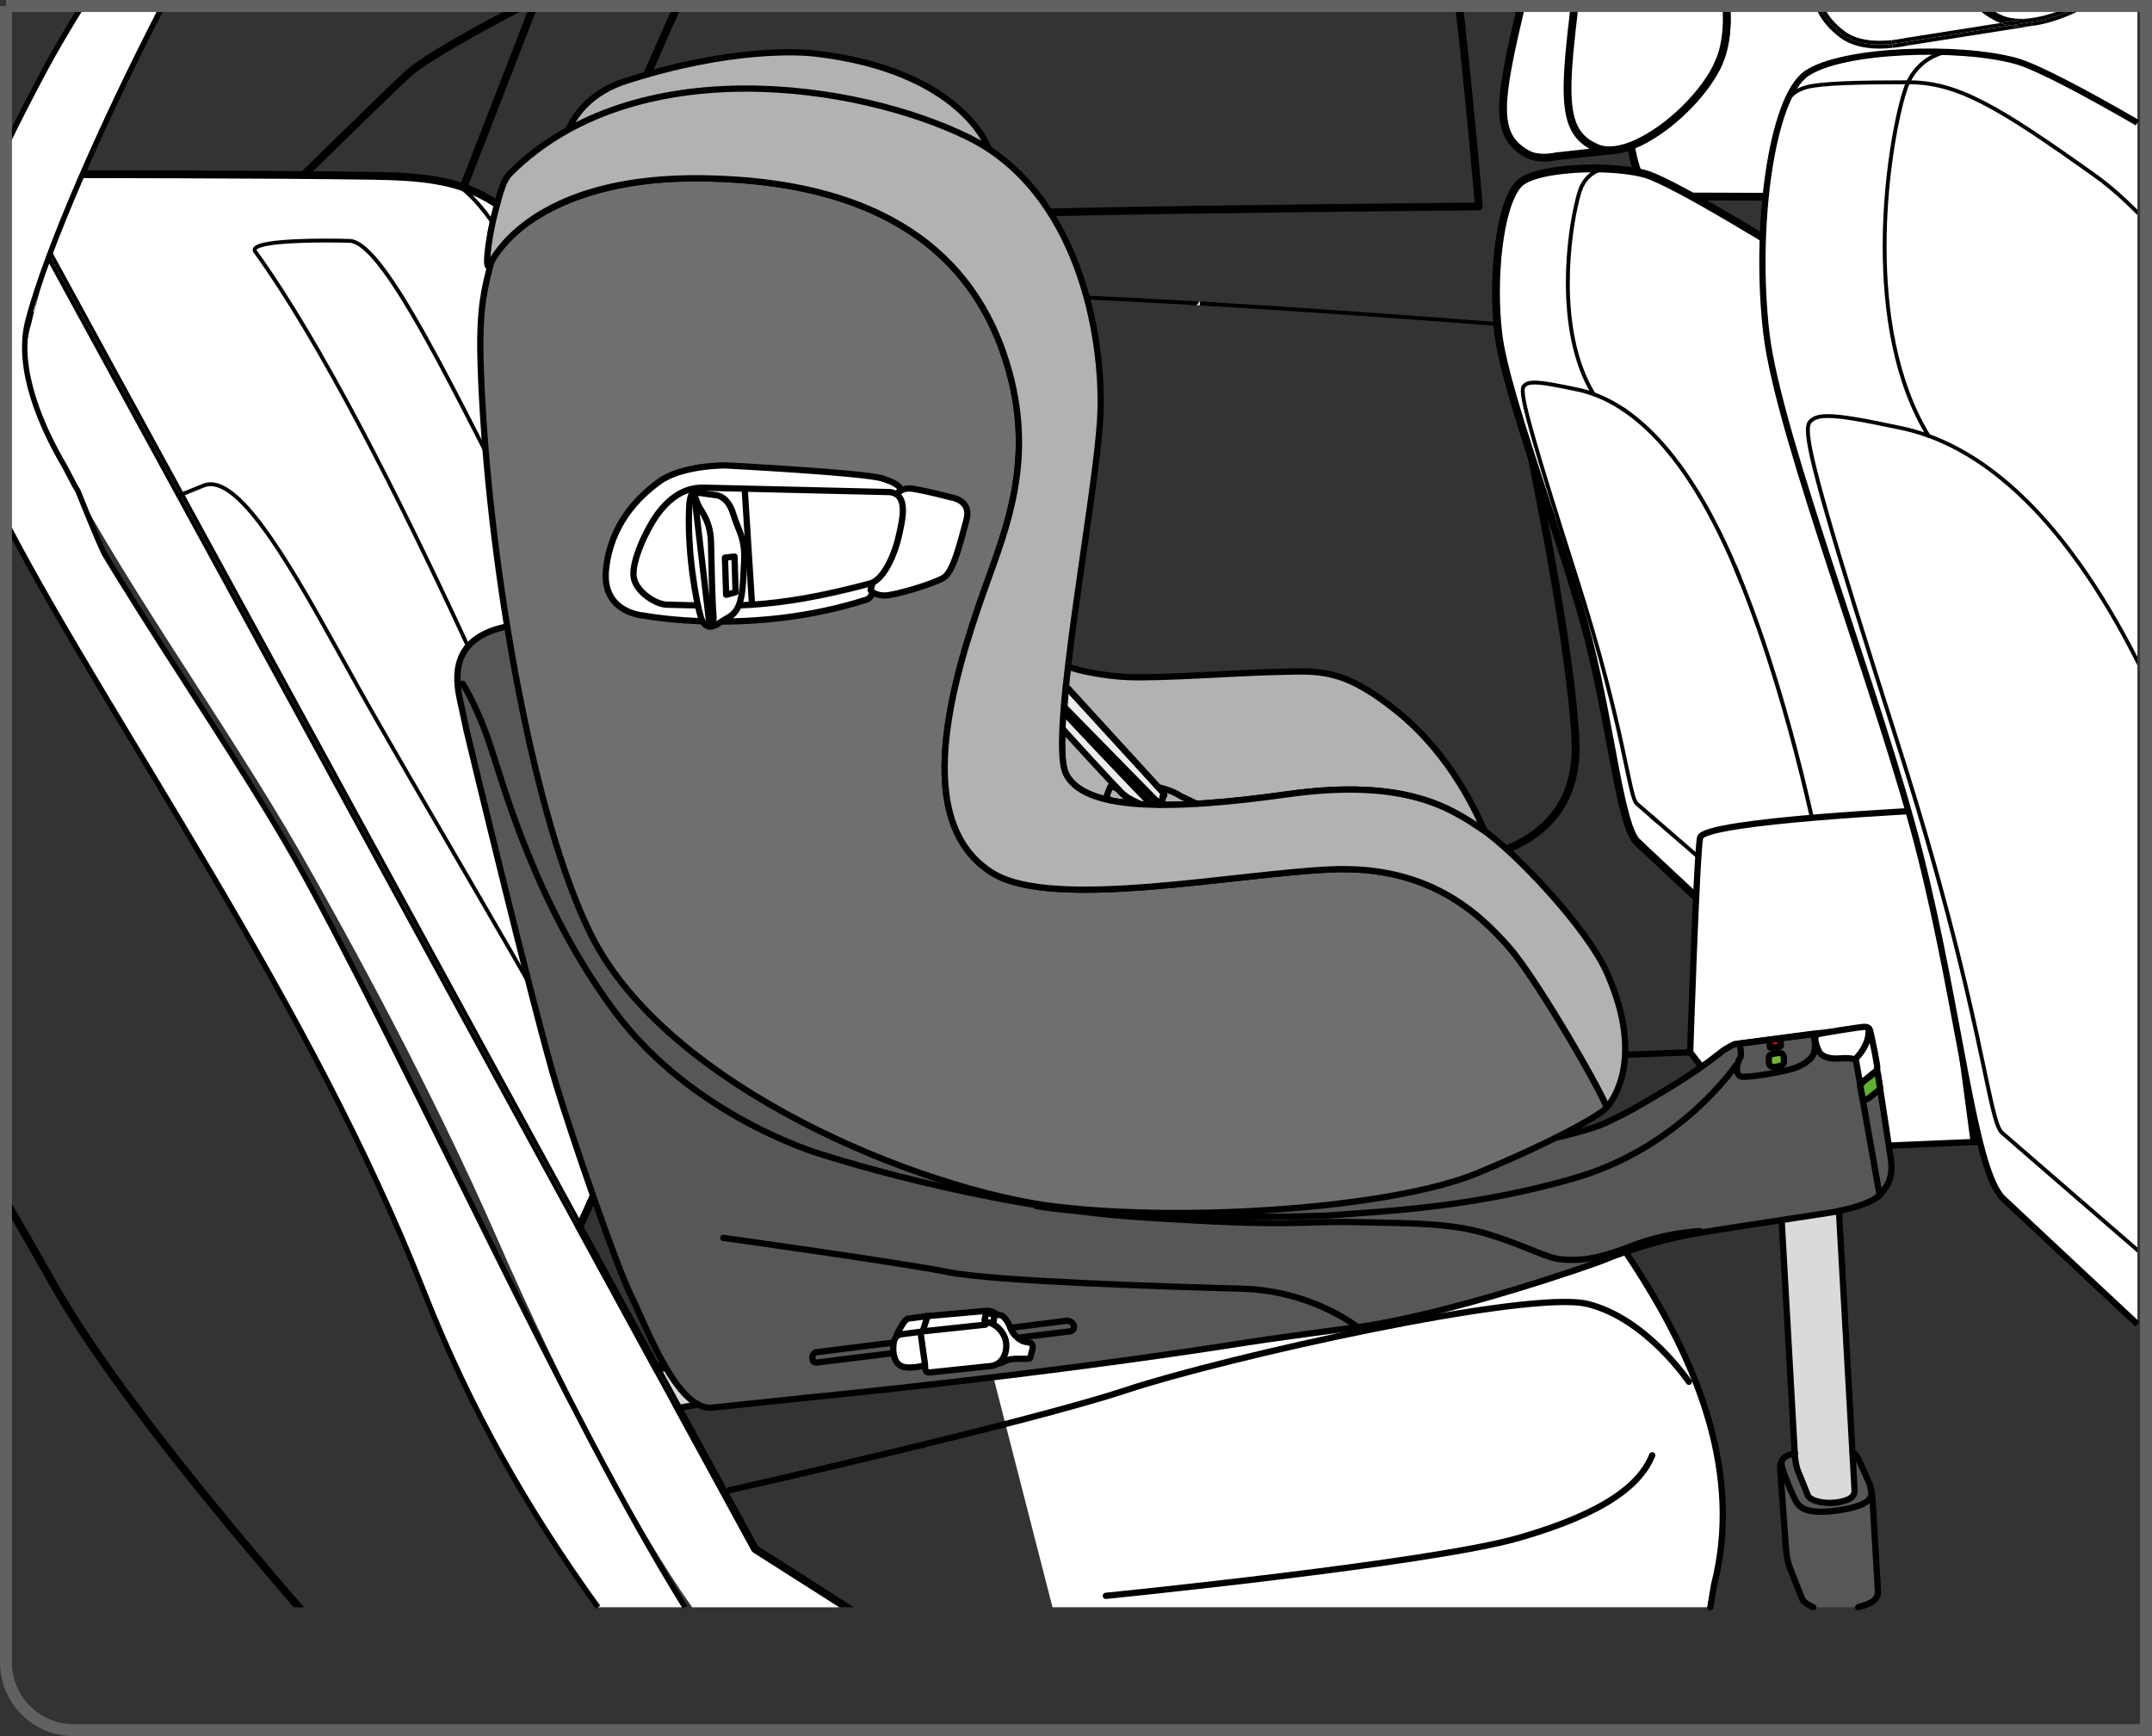 <?xml version="1.0" encoding="UTF-8"?>
<!DOCTYPE svg PUBLIC "-//W3C//DTD SVG 1.1//EN" "http://www.w3.org/Graphics/SVG/1.1/DTD/svg11.dtd">
<!-- Creator: CorelDRAW 2018 (64-Bit) -->
<svg xmlns="http://www.w3.org/2000/svg" xml:space="preserve" width="30.464mm" height="24.581mm" version="1.1" style="shape-rendering:geometricPrecision; text-rendering:geometricPrecision; image-rendering:optimizeQuality; fill-rule:evenodd; clip-rule:evenodd"
viewBox="0 0 714.84 576.78"
 xmlns:xlink="http://www.w3.org/1999/xlink">
 <rect x="0" y="0" width="714.84" height="576.78" fill="#333333" stroke="none"/>
 <defs>
  <style type="text/css">
   <![CDATA[
    .str0 {stroke:black;stroke-width:2.08;stroke-miterlimit:10}
    .str3 {stroke:black;stroke-width:2.08;stroke-miterlimit:4}
    .str5 {stroke:#616160;stroke-width:3.97;stroke-miterlimit:4}
    .str4 {stroke:black;stroke-width:1.79;stroke-miterlimit:10}
    .str1 {stroke:black;stroke-width:8.33;stroke-linecap:round;stroke-miterlimit:10}
    .str2 {stroke:black;stroke-width:2.08;stroke-linecap:round;stroke-linejoin:round;stroke-miterlimit:10}
    .fil2 {fill:none;fill-rule:nonzero}
    .fil1 {fill:black;fill-rule:nonzero}
    .fil3 {fill:#575756;fill-rule:nonzero}
    .fil8 {fill:#5CB130;fill-rule:nonzero}
    .fil9 {fill:#6EB636;fill-rule:nonzero}
    .fil11 {fill:#706F6F;fill-rule:nonzero}
    .fil4 {fill:#70706F;fill-rule:nonzero}
    .fil7 {fill:#B3B2B2;fill-rule:nonzero}
    .fil5 {fill:#D0D0D0;fill-rule:nonzero}
    .fil6 {fill:#DADADA;fill-rule:nonzero}
    .fil10 {fill:#E30613;fill-rule:nonzero}
    .fil12 {fill:#EDEDED;fill-rule:nonzero}
    .fil0 {fill:white;fill-rule:nonzero}
   ]]>
  </style>
 </defs>
 <g id="Слой_x0020_1">
  <path class="fil0" d="M541.12 1.99c-2.4,30.11 -0.99,63.28 11.08,63.28 45.49,0 111.65,0.65 157.78,1.18l0 -64.46 -168.86 0z"/>
  <path class="fil1" d="M542.41 1.99c-0.61,7.7 -0.98,15.61 -0.98,23.1 -0.01,10.83 0.76,20.81 2.61,27.94 0.93,3.55 2.12,6.39 3.52,8.25 0.69,0.92 1.42,1.6 2.18,2.03 0.76,0.44 1.55,0.65 2.45,0.66 45.5,0 111.65,0.65 157.78,1.19l0 2.59c-45.94,-0.53 -112.13,-1.19 -157.78,-1.19 -1.34,0 -2.61,-0.36 -3.75,-1 -1.97,-1.16 -3.48,-3.13 -4.7,-5.64 -1.82,-3.78 -3.02,-8.87 -3.79,-14.84 -0.78,-5.97 -1.11,-12.8 -1.11,-19.99 0,-7.51 0.36,-15.4 0.97,-23.1l2.59 0z"/>
  <path class="fil1" d="M491.24 68.58l-1.29 0.11c0,-0.01 -0.13,-1.65 -0.39,-4.57 -0.89,-10.21 -3.19,-35.87 -5.92,-60.01l-0.24 -2.12 2.6 0c1.03,9 2,18.27 2.86,26.93 2.18,21.71 3.66,39.56 3.66,39.56 0.03,0.35 -0.08,0.71 -0.32,0.98 -0.26,0.26 -0.6,0.42 -0.95,0.42l-0.01 -1.29zm-264.77 -66.6c-1.18,2.6 -2.35,5.22 -3.47,7.73 -2.21,4.98 -4.22,9.58 -5.67,12.92 -0.74,1.67 -1.33,3.04 -1.72,3.98 -0.41,0.95 -0.64,1.46 -0.64,1.47l-1.19 -0.51 1.25 -0.35 12.93 46.56 -1.25 0.34 -0.04 -1.29c0,0 75.74,-2.59 127.48,-3.7 51.74,-1.1 137.09,-1.85 137.09,-1.85l0.01 1.29 -1.29 0.11 1.29 -0.11 0.01 1.29c0,0 -1.33,0.02 -3.77,0.04 -17.04,0.15 -88.03,0.84 -133.28,1.8 -25.85,0.56 -57.72,1.48 -83.12,2.27 -12.7,0.39 -23.78,0.75 -31.69,1 -3.97,0.14 -7.11,0.25 -9.29,0.31 -2.17,0.08 -3.35,0.11 -3.35,0.11 -0.6,0.02 -1.13,-0.38 -1.29,-0.95l-12.94 -46.55c-0.08,-0.28 -0.05,-0.58 0.06,-0.86 0,0 4.73,-10.99 9.99,-22.73l1.05 -2.35 2.84 0z"/>
  <path class="fil1" d="M152.92 64.88l-1.21 -0.46 24.24 -62.43 -5.14 0c-6.9,3.6 -17.68,9.37 -26.04,14.51 -4.45,2.73 -8.19,5.26 -10.4,7.32 -4.16,3.86 -14.41,13.83 -23.66,22.86 -9.25,9.03 -17.45,17.09 -17.45,17.09 -0.36,0.37 -0.49,0.94 -0.29,1.42 0.2,0.49 0.67,0.8 1.19,0.8l58.75 0.19 0 -1.29 -1.21 -0.46 1.21 0.46 0 -1.29 -58.74 -0.19 -0.01 1.29 0.91 0.93c0.01,0 0.51,-0.51 1.42,-1.41 0.92,-0.89 2.24,-2.18 3.84,-3.76 3.2,-3.14 7.56,-7.41 12.18,-11.92 9.23,-9.02 19.52,-19.01 23.61,-22.83 1.69,-1.57 4.74,-3.7 8.39,-6 3.67,-2.32 7.99,-4.83 12.28,-7.23 7.92,-4.43 15.8,-8.53 19.63,-10.48l2.27 0 -24.59 63.36c-0.19,0.5 -0.69,0.84 -1.21,0.83l0 -1.29z"/>
  <path class="fil1" d="M453.93 287.8l23.22 0c3.31,0 10.72,-0.35 18.77,-2.71 8.05,-2.37 16.79,-6.76 22.53,-14.97 3.82,-5.47 6.25,-12.6 6.25,-21.74 0,-0.97 -0.03,-1.95 -0.08,-2.95 -1.05,-19.34 -5.73,-47.63 -10.15,-71.14 -4.41,-23.51 -8.57,-42.21 -8.57,-42.22 -0.16,-0.69 -0.85,-1.12 -1.55,-0.97 -0.69,0.15 -1.13,0.84 -0.99,1.54 0,0 0.26,1.17 0.72,3.28 0.46,2.12 1.12,5.18 1.91,8.98 1.6,7.6 3.73,18.14 5.93,29.86 4.41,23.46 9.07,51.74 10.11,70.81 0.05,0.95 0.07,1.89 0.07,2.81 -0.01,8.69 -2.28,15.22 -5.79,20.25 -3.51,5.02 -8.29,8.54 -13.39,11 -10.19,4.95 -21.61,5.57 -25.79,5.57l-24.99 0 1.77 2.58z"/>
  <path class="fil1" d="M501.49 108.62c0,0 -1.79,-0.14 -5.05,-0.4 -22.83,-1.81 -117.69,-9.07 -173.96,-9.98 -64.36,-1.03 -120.93,-3.63 -120.93,-3.63 -0.16,-0.01 -0.31,-0.08 -0.44,-0.19 -0.02,-0.02 -1.9,-1.94 -3.77,-4.76 -1.88,-2.82 -3.81,-6.54 -3.82,-10.23 0,-0.83 0.1,-1.65 0.31,-2.46 0.54,-1.91 2,-5.93 3.91,-10.93 5.72,-15 15.44,-38.7 15.44,-38.7 0.13,-0.32 0.51,-0.5 0.84,-0.36 0.33,0.14 0.49,0.51 0.35,0.84 0,0 -0.28,0.67 -0.75,1.83 -1.66,4.08 -5.86,14.4 -9.86,24.49 -1.99,5.05 -3.95,10.04 -5.5,14.18 -1.57,4.13 -2.74,7.42 -3.18,9 -0.19,0.68 -0.27,1.39 -0.27,2.11 -0.01,3.24 1.76,6.8 3.6,9.51 0.9,1.36 1.81,2.51 2.49,3.32 0.35,0.4 0.63,0.72 0.83,0.93l0.22 0.25 0.08 0.09 -0.46 0.45 0.03 -0.65c0,0 0.87,0.03 2.56,0.11 11.7,0.51 62.03,2.61 118.33,3.52 64.4,1.04 179.09,10.39 179.1,10.39 0.35,0.02 0.61,0.33 0.58,0.69 -0.03,0.36 -0.33,0.61 -0.69,0.59z"/>
  <path class="fil1" d="M227.33 73.96c0.01,0.04 0.05,0.21 0.05,0.46 0.01,0.54 -0.2,1.48 -1.15,2.32 -0.94,0.84 -2.55,1.58 -5.31,1.96 -3.81,0.54 -11.55,0.64 -17.76,0.65 -4.96,0 -8.9,-0.07 -8.9,-0.07 -0.35,-0.01 -0.64,-0.31 -0.63,-0.66 0.01,-0.35 0.3,-0.64 0.65,-0.64 0,0 0.99,0.02 2.58,0.04 1.6,0.02 3.82,0.03 6.29,0.03 6.18,0.01 13.96,-0.11 17.57,-0.62 2.63,-0.36 3.97,-1.04 4.64,-1.66 0.65,-0.6 0.7,-1.09 0.71,-1.35l-0.01 -0.12 -0.01 -0.02 0.26 -0.05 -0.25 0.07 -0.01 -0.02 0.26 -0.05 -0.25 0.07c-0.09,-0.34 0.12,-0.69 0.46,-0.79 0.35,-0.09 0.7,0.11 0.8,0.46z"/>
  <path class="fil0" d="M573.43 1.99c0.44,5.8 0.01,11.39 -1.53,16.25 -4.14,13.11 -22.81,30.11 -35.57,31.59l-0.01 0 -0.25 0.03 -19.15 2.09c-1.41,0.29 -2.76,0.44 -4.04,0.45l-0.07 0.01 0 -0.01c-2.13,0 -4.05,-0.41 -5.65,-1.29 -11.12,-6.19 -9.32,-17.47 -1.89,-49.11l68.15 0z"/>
  <path class="fil1" d="M574.73 1.99c0.11,1.41 0.16,2.82 0.16,4.2 0,4.39 -0.55,8.61 -1.76,12.44 -1.1,3.47 -3.1,7.09 -5.69,10.63 -3.9,5.31 -9.1,10.45 -14.58,14.42 -5.49,3.97 -11.23,6.82 -16.38,7.43l0.01 0 -0.01 0 -0.02 0 -0.25 0.02 0.01 0 -19.16 2.09 -0.13 -1.28 0.26 1.26c-1.48,0.31 -2.91,0.47 -4.29,0.48l-0.01 -1.3 0.11 1.29 -0.07 0.01c-0.46,0.04 -0.92,-0.18 -1.18,-0.57 -0.26,-0.38 -0.29,-0.88 -0.08,-1.3l0 -0.01 1.16 0.58 0 1.3c-2.29,0 -4.43,-0.44 -6.27,-1.46 -2.95,-1.63 -5.16,-3.71 -6.57,-6.39 -1.41,-2.69 -2.01,-5.9 -2.01,-9.83 0.02,-7.74 2.3,-18.4 5.98,-34.02l2.66 0c-3.75,15.92 -6.05,26.69 -6.05,34.02 0,3.68 0.56,6.44 1.72,8.62 1.15,2.18 2.9,3.86 5.53,5.33 1.35,0.77 3.04,1.13 5.01,1.13 0.44,0 0.86,0.23 1.1,0.61 0.23,0.38 0.25,0.85 0.05,1.26l-1.15 -0.57 -0.11 -1.29 0.07 -0.01 0.12 0c1.18,-0.01 2.44,-0.15 3.79,-0.42l0.11 -0.02 19.16 -2.09 0.01 0 0.25 -0.03 0.13 1.29 -0.16 -1.28 0.01 0 0.01 -0.01c2.95,-0.33 6.38,-1.61 9.88,-3.55 5.27,-2.93 10.7,-7.37 15.18,-12.26 4.48,-4.88 7.97,-10.24 9.43,-14.88 1.12,-3.53 1.64,-7.48 1.64,-11.66 0,-1.38 -0.06,-2.78 -0.17,-4.2l2.59 0z"/>
  <path class="fil0" d="M571.9 18.24c-4.82,15.31 -29.49,35.93 -41.41,30.93 -11.56,-4.85 -11.19,-16 -7.47,-47.18l50.4 0c0.44,5.8 0.01,11.39 -1.53,16.25z"/>
  <path class="fil1" d="M571.9 18.24l1.23 0.39c-1.15,3.63 -3.29,7.42 -6.06,11.12 -4.17,5.55 -9.72,10.86 -15.5,14.83 -5.79,3.96 -11.76,6.62 -16.99,6.64 -1.62,0 -3.17,-0.27 -4.59,-0.86 -3.82,-1.59 -6.6,-3.98 -8.27,-7.44 -1.68,-3.45 -2.32,-7.84 -2.32,-13.58 0,-6.88 0.92,-15.73 2.32,-27.35l2.6 0c-1.4,11.76 -2.33,20.66 -2.33,27.35 0,5.56 0.65,9.56 2.06,12.45 1.41,2.87 3.53,4.74 6.95,6.19 1.05,0.44 2.25,0.65 3.59,0.65 2.87,0.01 6.37,-1.03 10,-2.88 5.46,-2.75 11.24,-7.28 16.01,-12.35 4.78,-5.07 8.54,-10.7 10.07,-15.55l1.23 0.38zm2.82 -16.25c0.1,1.41 0.16,2.82 0.16,4.2 0,4.39 -0.54,8.61 -1.75,12.44l-1.23 -0.39 -1.23 -0.38c1.11,-3.54 1.63,-7.49 1.63,-11.67 0,-1.38 -0.06,-2.78 -0.17,-4.2l2.59 0z"/>
  <path class="fil0" d="M653.12 330.54l-47.5 -239.21c0,0 -48.19,-30.5 -59.16,-33.56 -10.97,-3.06 -34.03,-2.33 -40.94,2.47 -6.9,4.8 -10.2,30.3 -7.79,50.69 2.39,20.4 22.19,70.8 29.99,101.71 7.8,30.89 10.5,61.79 16.21,67.19 5.69,5.41 82.8,77.4 82.8,77.4l26.39 -26.7z"/>
  <path class="fil1" d="M653.12 330.54l-1.27 0.25 -47.5 -239.21 1.26 -0.24 -0.69 1.08c0,0 -0.75,-0.48 -2.1,-1.31 -4.68,-2.94 -16.53,-10.33 -28.41,-17.3 -5.94,-3.49 -11.89,-6.89 -16.92,-9.55 -2.53,-1.34 -4.82,-2.5 -6.77,-3.39 -1.94,-0.9 -3.55,-1.54 -4.63,-1.85 -4.18,-1.15 -10.4,-1.79 -16.74,-1.78 -4.79,-0.01 -9.64,0.35 -13.78,1.04 -4.14,0.69 -7.56,1.78 -9.32,3.02 -1.03,0.7 -2.18,2.25 -3.18,4.45 -1.51,3.31 -2.74,8.05 -3.57,13.48 -0.84,5.46 -1.28,11.61 -1.28,17.81 0,4.64 0.26,9.31 0.78,13.73 0.58,4.97 2.25,11.9 4.56,19.94 6.92,24.16 19.53,58.3 25.41,81.6 3.91,15.51 6.55,30.99 8.9,43.23 1.18,6.12 2.3,11.42 3.45,15.5 0.58,2.03 1.17,3.74 1.76,5.08 0.59,1.33 1.21,2.29 1.72,2.76 2.84,2.69 23.54,22.05 43.52,40.72 10,9.35 19.82,18.51 27.13,25.35 3.66,3.42 6.69,6.24 8.82,8.24 2.12,1.97 3.31,3.1 3.31,3.1l-0.87 0.94 -0.93 -0.9 26.4 -26.7 0.92 0.91 -1.27 0.25 1.27 -0.25 0.92 0.91 -26.4 26.7c-0.49,0.5 -1.29,0.5 -1.8,0.03 0,0 -77.09,-71.99 -82.81,-77.4 -0.91,-0.88 -1.62,-2.09 -2.31,-3.59 -1.16,-2.63 -2.19,-6.23 -3.21,-10.63 -3.04,-13.16 -5.95,-33.4 -11.04,-53.61 -3.88,-15.36 -10.78,-35.68 -17,-54.7 -3.11,-9.51 -6.06,-18.7 -8.39,-26.81 -2.33,-8.1 -4.02,-15.11 -4.64,-20.35 -0.54,-4.54 -0.79,-9.3 -0.79,-14.04 0,-8.44 0.8,-16.78 2.3,-23.55 0.75,-3.39 1.67,-6.38 2.78,-8.82 1.12,-2.44 2.39,-4.35 4.06,-5.5 2.38,-1.66 6.03,-2.7 10.36,-3.45 4.32,-0.72 9.3,-1.09 14.22,-1.09 6.51,0.01 12.87,0.62 17.44,1.89 1.51,0.42 3.49,1.25 5.9,2.39 8.38,3.99 21.75,11.81 33.06,18.63 11.31,6.83 20.55,12.67 20.55,12.67 0.3,0.19 0.5,0.49 0.57,0.84l47.5 239.21c0.09,0.41 -0.04,0.84 -0.35,1.16l-0.92 -0.91z"/>
  <path class="fil0" d="M607.76 301.16c0,0 -9.46,-57.94 -29.28,-107.65 -19.83,-49.72 -41.48,-61.3 -54.29,-64.06 -12.81,-2.74 -16.47,-3.05 -17.99,-1.21 -1.53,1.83 0.9,11.6 17.38,63.43 16.47,51.85 17.38,72.9 20.12,75.33 2.75,2.44 63.43,54.9 63.43,54.9l0.61 -20.74z"/>
  <path class="fil1" d="M607.76 301.16l-0.64 0.1c0,0 -0.15,-0.9 -0.45,-2.57 -2.07,-11.75 -11.48,-61.52 -28.8,-104.95 -9.88,-24.79 -20.22,-40.04 -29.62,-49.41 -9.43,-9.38 -17.9,-12.89 -24.2,-14.24 -7.46,-1.6 -11.82,-2.37 -14.34,-2.37 -0.89,0 -1.55,0.1 -2.01,0.26 -0.46,0.17 -0.76,0.38 -1.01,0.67 -0.09,0.1 -0.24,0.44 -0.23,1.21 -0.01,2.04 0.96,6.61 3.68,16.05 2.7,9.44 7.14,23.79 14.06,45.57 8.24,25.94 12.6,44.19 15.23,56.25 1.32,6.03 2.2,10.51 2.93,13.62 0.36,1.56 0.68,2.75 0.98,3.63 0.31,0.87 0.61,1.39 0.8,1.54 1.37,1.21 17.23,14.93 32.76,28.36 7.75,6.7 15.42,13.34 21.15,18.29 2.87,2.48 5.25,4.54 6.92,5.98 1.66,1.43 2.61,2.26 2.61,2.26l-0.42 0.49 -0.65 -0.02 0.61 -20.73 0.65 0.02 -0.64 0.1 0.64 -0.1 0.65 0.02 -0.61 20.74c-0.01,0.26 -0.16,0.48 -0.38,0.58 -0.23,0.1 -0.5,0.06 -0.69,-0.11 0,0 -60.68,-52.45 -63.44,-54.9 -0.5,-0.46 -0.8,-1.13 -1.15,-2.08 -0.58,-1.67 -1.15,-4.23 -1.94,-7.88 -2.32,-10.94 -6.42,-31.66 -17.23,-65.65 -6.91,-21.79 -11.35,-36.14 -14.07,-45.61 -2.71,-9.48 -3.72,-14.04 -3.73,-16.41 0.01,-0.9 0.14,-1.55 0.54,-2.04 0.39,-0.47 0.92,-0.84 1.59,-1.06 0.65,-0.23 1.45,-0.33 2.43,-0.33 2.75,0.01 7.12,0.79 14.61,2.39 6.52,1.39 15.26,5.05 24.84,14.59 9.57,9.54 19.98,24.93 29.92,49.85 19.86,49.8 29.31,107.77 29.32,107.79l0.01 0.12 -0.65 -0.02z"/>
  <path class="fil1" d="M533.38 56.6l-0.03 0c-0.24,0.02 -1.51,0.19 -2.99,0.96 -1.49,0.77 -3.2,2.14 -4.4,4.64 -0.33,0.69 -0.81,2.1 -1.3,4.02 -1.49,5.77 -3.22,16.22 -3.22,27.75 -0.01,12.46 2.03,26.18 8.49,36.67 0.18,0.3 0.09,0.7 -0.22,0.88 -0.3,0.19 -0.69,0.1 -0.88,-0.21 -6.65,-10.82 -8.68,-24.76 -8.68,-37.35 0,-7.78 0.77,-15.05 1.74,-20.77 0.48,-2.87 1.01,-5.33 1.52,-7.3 0.5,-1.96 0.99,-3.4 1.39,-4.26 1.43,-2.96 3.55,-4.56 5.31,-5.39 1.76,-0.84 3.14,-0.94 3.2,-0.95 0.35,-0.02 0.65,0.25 0.68,0.61 0.03,0.36 -0.24,0.66 -0.6,0.69z"/>
  <path class="fil0 str0" d="M655.62 379.39l-68.5 2.89 -25.69 -32.71c0,0 2.15,-65.66 3.29,-71.3 1.12,-5.65 76.2,-9.15 76.2,-9.15l14.69 110.26z"/>
  <path class="fil0" d="M709.98 40.75c-17.24,-9.94 -33.26,-18.52 -40.29,-20.48 -18.68,-5.19 -57.91,-3.98 -69.66,4.19 -11.74,8.17 -17.36,51.56 -13.28,86.28 4.09,34.72 37.78,120.48 51.06,173.06 13.28,52.58 17.86,105.16 27.57,114.36 3.44,3.26 22.03,20.64 44.61,41.75l0 -399.16z"/>
  <path class="fil2 str0" d="M709.98 40.75c-17.24,-9.94 -33.26,-18.52 -40.29,-20.48 -18.68,-5.19 -57.91,-3.98 -69.66,4.19 -11.74,8.17 -17.36,51.56 -13.28,86.28 4.09,34.72 37.78,120.48 51.06,173.06 13.28,52.58 17.86,105.16 27.57,114.36 3.44,3.26 22.03,20.64 44.61,41.75"/>
  <path class="fil1" d="M709.98 71.43c-4.93,-4.95 -9.74,-9.22 -14.27,-12.45 -16.34,-11.68 -27.81,-19.45 -37.18,-24.27 -9.39,-4.84 -16.65,-6.74 -24.73,-6.75 -8.16,0 -15.43,0.08 -21.23,0.32 -5.8,0.24 -10.16,0.67 -12.39,1.31 -2.26,0.65 -3.63,1.56 -4.42,2.28 -0.4,0.36 -0.65,0.66 -0.8,0.89l-0.16 0.24 -0.04 0.05 0 0.01 -0.26 -0.12 0.26 0.11 0 0.01 -0.26 -0.12 0.26 0.11c-0.16,0.33 -0.54,0.48 -0.86,0.33 -0.32,-0.16 -0.46,-0.53 -0.32,-0.86 0.05,-0.13 1.35,-2.77 6.24,-4.16 2.48,-0.69 6.85,-1.11 12.69,-1.36 5.83,-0.25 13.11,-0.32 21.28,-0.32 8.29,-0.01 15.82,1.98 25.31,6.88 9.5,4.9 20.99,12.69 37.36,24.38 4.32,3.09 8.86,7.07 13.5,11.67l0 1.83z"/>
  <path class="fil1" d="M709.98 221.01c-12.53,-24.95 -25.14,-42.06 -36.93,-53.8 -16.08,-16.01 -30.6,-22.04 -41.39,-24.34 -12.71,-2.72 -20.12,-4.02 -24.49,-4.02 -1.56,0 -2.71,0.17 -3.59,0.46 -0.86,0.3 -1.44,0.72 -1.91,1.28 -0.26,0.31 -0.5,0.99 -0.5,2.35 -0.01,3.57 1.66,11.35 6.27,27.42 4.61,16.09 12.17,40.5 23.95,77.56 14.02,44.13 21.42,75.17 25.89,95.68 2.24,10.26 3.75,17.89 4.99,23.18 0.61,2.66 1.17,4.73 1.7,6.24 0.51,1.51 1.06,2.43 1.48,2.81 2,1.77 22.16,19.23 44.53,38.58l0 1.71c-22.71,-19.64 -43.36,-37.52 -45.4,-39.33 -0.73,-0.67 -1.27,-1.76 -1.84,-3.34 -0.98,-2.78 -1.95,-7.14 -3.27,-13.34 -3.96,-18.62 -10.94,-53.91 -29.32,-111.78 -11.78,-37.06 -19.34,-61.49 -23.96,-77.6 -4.62,-16.12 -6.31,-23.87 -6.31,-27.78 0,-1.48 0.24,-2.48 0.8,-3.19 0.61,-0.73 1.43,-1.3 2.49,-1.66 1.06,-0.35 2.36,-0.52 4,-0.52 4.6,0 12.03,1.32 24.77,4.06 11.01,2.35 25.8,8.52 42.03,24.69 11.54,11.49 23.81,28.03 36.01,51.85l0 2.86z"/>
  <path class="fil1" d="M647.42 17.8l-0.08 0.01c-0.44,0.04 -2.65,0.32 -5.24,1.68 -2.59,1.35 -5.6,3.76 -7.68,8.1 -0.6,1.24 -1.41,3.65 -2.26,6.94 -2.53,9.84 -5.49,27.66 -5.49,47.31 0,21.27 3.45,44.69 14.51,62.65 0.19,0.31 0.1,0.7 -0.21,0.88 -0.31,0.19 -0.7,0.09 -0.89,-0.21 -11.24,-18.29 -14.69,-41.93 -14.7,-63.33 0,-13.19 1.32,-25.53 2.96,-35.25 0.81,-4.86 1.71,-9.06 2.57,-12.39 0.85,-3.33 1.66,-5.77 2.33,-7.18 2.37,-4.92 5.89,-7.57 8.8,-8.96 2.92,-1.4 5.23,-1.55 5.29,-1.56 0.36,-0.02 0.65,0.25 0.68,0.61 0.02,0.35 -0.24,0.66 -0.6,0.69z"/>
  <path class="fil1" d="M424.36 293.93c0.8,0 1.59,-0.37 2.49,-0.57 4.15,-0.9 9.47,-1.8 14.12,-1.8 1.54,0 3,0.09 4.3,0.31 5.44,0.91 9.87,4.65 13.03,8.43 3.18,3.78 5.06,7.53 5.45,8.34l0.07 0.16c0.14,0.33 0.54,0.47 0.86,0.33 0.31,-0.16 0.46,-0.54 0.31,-0.86 -0.02,-0.03 -1.76,-3.89 -5.06,-8.03 -3.3,-4.12 -8.15,-8.57 -14.44,-9.63 -1.41,-0.24 -2.92,-0.34 -4.52,-0.34 -8.98,0 -20,3.17 -21.45,3.59 -2.09,0.08 -4.25,0.24 -6.59,0.58 -12.1,1.76 -34,8.09 -57.76,15.33 -23.75,7.25 -46.78,15 -56.05,18.76 -18.44,7.48 -37.95,16.29 -37.95,16.29 -0.33,0.16 -0.47,0.54 -0.32,0.87 0.15,0.32 0.53,0.46 0.85,0.31 0,0 1.22,-0.55 3.34,-1.49 2.11,-0.94 5.12,-2.28 8.72,-3.85 7.17,-3.14 16.65,-7.2 25.86,-10.94 9.17,-3.73 32.21,-11.47 55.93,-18.71 23.73,-7.24 45.65,-13.58 57.57,-15.3 2.34,-0.34 4.5,-0.49 6.6,-0.57 0,0 0.01,0.01 0.02,0l0.01 0c0.69,-0.02 3.95,-1.22 4.62,-1.22z"/>
  <path class="fil1" d="M287.71 276.36c0,0 -0.04,0.08 -0.14,0.22 -1.42,2.23 -19.67,37.02 -25.49,68.96l-0.05 0.16c-6.32,13.15 -10.89,30.6 -11.37,47.64 -0.01,0.11 -0.04,0.22 -0.1,0.32 -24.38,37.79 -28.77,68.53 -34.02,91.33 -0.08,0.35 -0.43,0.57 -0.79,0.48 -0.35,-0.08 -0.55,-0.42 -0.48,-0.77 5.26,-22.72 9.68,-53.75 34.2,-91.74l0.54 0.35 -0.65 -0.02c0.47,-17.23 5.08,-34.82 11.47,-48.15l0.59 0.27 -0.64 -0.11c6.26,-34.31 25.79,-69.61 25.83,-69.66 0.21,-0.31 0.61,-0.38 0.9,-0.18 0.3,0.21 0.37,0.6 0.17,0.89z"/>
  <path class="fil1" d="M468.47 339.78l-0.01 -0.01c-0.27,-0.35 -5.45,-7.29 -17.13,-8.65 -0.54,-0.06 -1.18,-0.09 -1.9,-0.09 -6.28,-0.01 -19.07,2.39 -35.51,6.58 -16.44,4.16 -36.57,10.13 -57.71,17.22 -22.37,7.51 -48.86,17.27 -69.76,25.17 -10.44,3.96 -19.49,7.43 -25.93,9.93 -3.22,1.25 -5.79,2.24 -7.54,2.93 -1.76,0.69 -2.71,1.05 -2.71,1.05 -0.34,0.15 -0.7,-0.02 -0.84,-0.36 -0.13,-0.33 0.03,-0.7 0.37,-0.84 0,0 61.2,-24.09 106,-39.1 21.17,-7.11 41.33,-13.07 57.81,-17.26 16.49,-4.19 29.26,-6.61 35.83,-6.62 0.76,0 1.45,0.04 2.04,0.11 12.57,1.46 18,9.11 18.05,9.2 0.21,0.3 0.13,0.69 -0.16,0.9 -0.3,0.21 -0.7,0.14 -0.9,-0.16z"/>
  <path class="fil0" d="M183.89 426.65c0,0 17.23,-38.6 19.35,-41.79 2.13,-3.17 25.44,-56.17 27.56,-67.3 2.13,-11.13 33.39,-77.91 33.39,-77.91 0,0 -37.63,-114.49 -68.9,-145.23 -31.27,-30.73 -37.63,-35.5 -71.56,-36.03 -33.91,-0.53 -101.22,-0.53 -101.22,-0.53l-15.9 21.19c0,0 -1.6,27.04 20.67,68.38 22.25,41.34 57.89,95.44 72.61,119.78 39.75,65.72 83.99,159.44 83.99,159.44z"/>
  <path class="fil1" d="M183.89 426.65l-1.18 -0.52c0,0 4.31,-9.66 8.89,-19.71 2.29,-5.02 4.64,-10.15 6.56,-14.23 0.97,-2.04 1.81,-3.81 2.5,-5.18 0.34,-0.7 0.64,-1.28 0.88,-1.76 0.25,-0.47 0.45,-0.82 0.64,-1.1 0.07,-0.09 0.27,-0.49 0.55,-1.03 1.06,-2.07 3.15,-6.61 5.72,-12.39 3.85,-8.66 8.77,-20.12 12.91,-30.38 2.07,-5.12 3.94,-9.96 5.38,-13.97 1.44,-4.01 2.45,-7.26 2.8,-9.06 0.31,-1.55 1.03,-3.82 2.1,-6.75 3.74,-10.19 11.57,-28.04 18.5,-43.35 6.91,-15.33 12.9,-28.11 12.9,-28.11l1.17 0.55 -1.22 0.4c0,0 -0.14,-0.44 -0.43,-1.28 -2.12,-6.32 -11.89,-35.08 -24.8,-65.83 -6.45,-15.37 -13.68,-31.24 -21.11,-45.04 -7.43,-13.79 -15.08,-25.52 -22.24,-32.55 -15.63,-15.37 -24.98,-24.17 -34.48,-29.13 -4.74,-2.48 -9.54,-4.04 -15.29,-5.02 -5.74,-0.99 -12.44,-1.38 -20.9,-1.52 -16.93,-0.26 -42.25,-0.39 -63.31,-0.46 -10.54,-0.04 -20.01,-0.05 -26.85,-0.07l-8.09 0c-1.91,-0.01 -2.96,-0.01 -2.96,-0.01l0 -1.28 1.03 0.77 -15.9 21.2 -1.03 -0.78 1.28 0.08 0 0.06c-0.01,0.14 -0.02,0.51 -0.02,1.11 0,5.55 1.18,30.54 20.55,66.51 11.09,20.63 25.55,44.47 39.09,66.2 13.52,21.72 26.11,41.33 33.48,53.53 39.8,65.82 84.05,159.55 84.05,159.56l-1.17 0.55 -1.18 -0.52 1.18 0.52 -1.18 0.55c0,-0.01 -0.68,-1.46 -1.97,-4.15 -9,-18.82 -47.23,-97.75 -81.96,-155.18 -7.34,-12.14 -19.94,-31.76 -33.47,-53.51 -13.53,-21.75 -28.01,-45.62 -39.17,-66.33 -19.6,-36.38 -20.85,-61.82 -20.85,-67.74 0,-0.85 0.03,-1.29 0.03,-1.32 0.01,-0.26 0.1,-0.5 0.26,-0.7l15.9 -21.2c0.24,-0.33 0.62,-0.52 1.03,-0.52 0,0 67.31,0 101.24,0.54 8.51,0.12 15.33,0.52 21.29,1.55 8.95,1.52 15.95,4.5 23.56,9.97 7.61,5.45 15.86,13.36 27.6,24.89 8,7.87 16.23,20.86 24.19,35.98 23.86,45.31 45.01,109.72 45.02,109.76 0.11,0.31 0.09,0.65 -0.06,0.94 0,0 -0.48,1.04 -1.34,2.89 -3.01,6.46 -10.55,22.77 -17.58,38.68 -3.5,7.95 -6.89,15.8 -9.49,22.26 -1.31,3.24 -2.43,6.11 -3.27,8.47 -0.84,2.36 -1.41,4.22 -1.6,5.31 -0.29,1.5 -0.89,3.57 -1.75,6.13 -2.99,8.89 -8.99,23.54 -14.49,36.34 -2.76,6.41 -5.38,12.34 -7.43,16.85 -1.03,2.26 -1.9,4.17 -2.6,5.61 -0.35,0.71 -0.64,1.31 -0.88,1.78 -0.25,0.48 -0.43,0.81 -0.61,1.08 -0.08,0.12 -0.27,0.44 -0.5,0.87 -0.89,1.67 -2.52,5.08 -4.45,9.22 -2.89,6.2 -6.47,14.08 -9.33,20.41 -1.42,3.16 -2.67,5.93 -3.56,7.91 -0.89,1.99 -1.42,3.17 -1.42,3.17 -0.21,0.48 -0.67,0.77 -1.18,0.77 -0.5,0.01 -0.96,-0.27 -1.18,-0.74l1.18 -0.55z"/>
  <path class="fil1" d="M197.39 395.8l0.02 -0.16c0.12,-0.79 0.63,-4.35 0.63,-9.45 0.01,-7.43 -1.07,-18.14 -5.96,-28.41 -4.38,-9.24 -18.31,-33.5 -33.43,-59.51 -15.12,-26.02 -31.41,-53.82 -40.56,-70.21 -8.59,-15.4 -17.59,-32.12 -26.01,-44.96 -4.21,-6.41 -8.27,-11.86 -12.04,-15.68 -1.88,-1.91 -3.69,-3.4 -5.38,-4.4 -1.7,-1.01 -3.27,-1.52 -4.69,-1.52 -0.73,0 -1.41,0.13 -2.09,0.4 -6.31,2.52 -10.55,4.26 -13.23,5.36 -1.34,0.55 -2.28,0.95 -2.89,1.2 -0.6,0.26 -0.88,0.37 -0.88,0.37 -0.33,0.13 -0.71,-0.02 -0.85,-0.34 -0.14,-0.32 0.01,-0.71 0.34,-0.85 0.01,-0.01 4.42,-1.89 17.02,-6.93 0.84,-0.34 1.7,-0.5 2.57,-0.5 1.74,0 3.53,0.62 5.36,1.7 6.36,3.81 13.5,13.44 21.03,25.5 7.52,12.06 15.36,26.56 22.86,40.03 9.12,16.37 25.43,44.15 40.54,70.17 15.12,26.03 29.05,50.26 33.48,59.62 5.01,10.52 6.09,21.41 6.09,28.97 0,5.93 -0.67,9.82 -0.68,9.84 -0.06,0.35 -0.4,0.59 -0.75,0.53 -0.35,-0.07 -0.58,-0.41 -0.52,-0.75z"/>
  <path class="fil1" d="M211.24 366.66c0,0 -0.01,-0.31 -0.06,-0.92 -0.33,-4.26 -2.25,-22.96 -11.86,-47.7 -5.5,-14.15 -23.46,-57.68 -45.42,-105.15 -21.95,-47.46 -47.94,-98.87 -69.45,-128.7l0.52 -0.37 -0.48 0.44c-0.31,-0.35 -0.55,-0.76 -0.55,-1.23 0,-0.31 0.11,-0.59 0.27,-0.83 0.31,-0.43 0.76,-0.7 1.31,-0.95 0.99,-0.42 2.33,-0.74 3.97,-1 4.91,-0.76 12.42,-0.99 18.72,-0.99 3.1,0 5.88,0.05 7.94,0.12 1.41,0.05 2.87,0.72 4.4,1.85 2.69,1.99 5.65,5.46 8.93,10.09 9.79,13.92 22.28,38.48 35.72,64.94 20.49,40.35 51.98,115.29 57.97,130.43 6.03,15.24 7.6,33.53 7.61,33.57 0.04,0.35 -0.24,0.66 -0.6,0.69 -0.35,0.02 -0.66,-0.23 -0.69,-0.59 0,0 -0.02,-0.27 -0.08,-0.8 -0.38,-3.67 -2.24,-19.28 -7.44,-32.39 -5.98,-15.09 -37.47,-90.06 -57.93,-130.34 -10.23,-20.16 -19.91,-39.2 -28.24,-53.23 -4.17,-7.01 -8,-12.76 -11.36,-16.75 -1.68,-2 -3.25,-3.56 -4.66,-4.6 -1.41,-1.05 -2.67,-1.57 -3.68,-1.6 -2.03,-0.06 -4.82,-0.11 -7.9,-0.11 -5.1,0 -10.99,0.15 -15.59,0.6 -2.3,0.23 -4.26,0.54 -5.61,0.93 -0.67,0.2 -1.2,0.42 -1.49,0.62 -0.14,0.09 -0.23,0.19 -0.27,0.24l-0.04 0.08c0,0.02 0.02,0.13 0.21,0.35l0.05 0.05c21.63,30 47.61,81.43 69.58,128.91 21.97,47.5 39.93,91.04 45.45,105.24 11.05,28.43 12,48.96 12,49.02 0.02,0.35 -0.26,0.65 -0.62,0.67 -0.35,0.02 -0.65,-0.27 -0.67,-0.61z"/>
  <path class="fil1" d="M257.11 255l-1.91 -5.59c0,0 -25.71,-60.79 -33.11,-78.13 -7.4,-17.33 -14.77,-34.37 -17.53,-40.1 -3.19,-6.57 -9.43,-19.39 -14.88,-30.58 -2.71,-5.6 -5.25,-10.77 -7.09,-14.55 -0.92,-1.89 -1.68,-3.44 -2.19,-4.5 -0.52,-1.07 -0.82,-1.66 -0.82,-1.66l0.58 -0.28 -0.43 0.46c0,0 -0.53,-0.48 -1.39,-1.26 -2.58,-2.33 -8.25,-7.3 -11.82,-9.45 -2.38,-1.45 -6.16,-3.31 -9.3,-4.78 -1.58,-0.73 -3.01,-1.37 -4.04,-1.84 -1.03,-0.46 -1.65,-0.73 -1.66,-0.73l0.26 -0.6 0.3 -0.58c0.13,0.07 8.06,4.17 18.45,23.03 10.37,18.82 37.86,77.21 37.86,77.22l0.01 0.03 43.53 100.96 1.61 3.9c0.02,0.31 -0.19,0.6 -0.5,0.67 -0.31,0.08 -0.62,-0.07 -0.75,-0.37l-45.08 -104.67 0.6 -0.26 -0.58 0.29c0,0 -0.43,-0.92 -1.2,-2.55 -5.41,-11.43 -27.6,-58.2 -36.64,-74.6 -5.14,-9.34 -9.65,-14.98 -12.86,-18.28 -1.61,-1.65 -2.88,-2.71 -3.76,-3.36 -0.42,-0.32 -0.76,-0.55 -0.99,-0.68l-0.24 -0.14 -0.06 -0.03 -0.01 0c-0.31,-0.17 -0.44,-0.55 -0.29,-0.86 0.15,-0.31 0.52,-0.45 0.84,-0.31 0.02,0.01 10.21,4.44 15.16,7.43 2.52,1.51 5.84,4.22 8.58,6.56 2.73,2.33 4.83,4.3 4.83,4.3l0.14 0.2c0,0 18.63,38.14 25,51.31 3.19,6.61 12.35,27.9 20.71,47.56 8.37,19.66 30.73,72.58 30.73,72.58l0.6 2.77 -0.65 1.46z"/>
  <path class="fil3" d="M220.32 462.18c0.47,-0.12 0.95,-0.24 1.42,-0.37 2.52,-10.43 5.85,-21.96 11.08,-34.54 0.32,-0.78 0.65,-1.55 0.99,-2.33 1.42,-3.31 2.99,-6.7 4.72,-10.16 -0.44,-0.11 -0.87,-0.21 -1.29,-0.31 -8.83,17.81 -13.57,33.77 -16.92,47.71z"/>
  <path class="fil3" d="M180.76 395.24c-0.33,-0.17 -0.61,-0.37 -0.89,-0.56 -0.16,-0.12 -0.31,-0.24 -0.46,-0.37 0.06,0.28 0.12,0.56 0.19,0.84 0.33,0.04 0.72,0.08 1.15,0.09z"/>
  <path class="fil3" d="M239.12 413.59c2.25,-4.44 4.74,-8.99 7.55,-13.66 -0.45,-0.09 -0.89,-0.19 -1.34,-0.28 -2.79,4.66 -5.27,9.21 -7.5,13.63 0.42,0.1 0.86,0.21 1.29,0.31z"/>
  <path class="fil3" d="M247.38 398.75c0.74,-1.2 1.48,-2.41 2.26,-3.62 -0.46,-0.11 -0.89,-0.21 -1.34,-0.31 -0.78,1.23 -1.52,2.45 -2.27,3.66 0.45,0.1 0.9,0.18 1.35,0.27z"/>
  <path class="fil4" d="M196.31 396.14c0.36,0 0.72,-0.01 1.09,-0.02 -0.03,-0.11 -0.04,-0.21 -0.02,-0.31l0.03 -0.17c0.03,-0.19 0.08,-0.56 0.15,-1.07 -0.18,0.02 -0.36,0.04 -0.55,0.07 -0.23,0.49 -0.46,0.99 -0.7,1.51zm2.34 -0.08c0.18,-0.01 0.37,-0.02 0.55,-0.03 0.06,-0.11 0.11,-0.24 0.17,-0.35 0.23,-0.5 0.46,-0.99 0.69,-1.46 -0.4,0.06 -0.79,0.11 -1.17,0.17 -0.12,1.05 -0.23,1.62 -0.23,1.63 0,0.02 -0.01,0.03 -0.01,0.04z"/>
  <path class="fil1" d="M195.82 397.43c0.89,0 1.81,-0.02 2.77,-0.07 0.21,-0.45 0.42,-0.89 0.61,-1.33 -0.18,0.01 -0.37,0.02 -0.55,0.03 -0.08,0.3 -0.33,0.5 -0.62,0.5 -0.05,0 -0.08,-0.01 -0.12,-0.02 -0.24,-0.04 -0.42,-0.21 -0.5,-0.43 -0.37,0.01 -0.74,0.02 -1.1,0.02 -0.2,0.43 -0.39,0.86 -0.6,1.3l0.11 0z"/>
  <path class="fil1" d="M198.03 396.56c0.29,0 0.55,-0.2 0.62,-0.49 -0.42,0.02 -0.83,0.03 -1.23,0.05 0.08,0.22 0.27,0.39 0.5,0.43 0.04,0.01 0.08,0.01 0.11,0.01z"/>
  <path class="fil1" d="M186.58 396.74c-0.77,-0.17 -1.52,-0.31 -2.25,-0.41l-0.02 0 1.7 0.32c0,0 0.21,0.03 0.57,0.09z"/>
  <polygon class="fil1" points="184.53,395.05 184.53,395.05 184.51,395.05 "/>
  <path class="fil1" d="M180.83 393.76c-0.06,-0.04 -0.11,-0.08 -0.17,-0.12 0.05,0.04 0.11,0.08 0.16,0.12l0.01 0z"/>
  <path class="fil1" d="M184.47 395.04c-1.63,-0.23 -2.8,-0.71 -3.65,-1.28 0.8,0.56 1.96,1.04 3.65,1.28z"/>
  <path class="fil1" d="M246.67 399.93c0.23,-0.39 0.46,-0.79 0.7,-1.18 -0.45,-0.08 -0.89,-0.17 -1.34,-0.27 -0.24,0.39 -0.48,0.79 -0.71,1.18 0.45,0.09 0.9,0.18 1.35,0.27z"/>
  <path class="fil1" d="M238.52 414.78c0.2,-0.39 0.39,-0.79 0.6,-1.18 -0.43,-0.11 -0.86,-0.21 -1.28,-0.31 -0.21,0.39 -0.4,0.8 -0.6,1.18 0.42,0.11 0.85,0.21 1.28,0.31z"/>
  <path class="fil1" d="M197.16 400.47c0.17,-0.39 0.36,-0.8 0.54,-1.18 -0.82,-0.34 -1.61,-0.67 -2.39,-0.98 -0.17,0.39 -0.37,0.77 -0.55,1.17 0.79,0.31 1.57,0.64 2.4,0.99z"/>
  <path class="fil1" d="M187.32 422.16c0.44,-0.99 0.94,-2.07 1.47,-3.25 -0.46,-1.12 -0.91,-2.23 -1.35,-3.32 -0.51,1.16 -1.01,2.24 -1.47,3.27 0.43,1.07 0.89,2.16 1.33,3.27 0.01,0.01 0.02,0.02 0.02,0.03z"/>
  <path class="fil5" d="M398.65 101.46c0.02,-0.42 0.03,-0.86 0.06,-1.29 -0.13,-0.01 -0.25,-0.02 -0.37,-0.02 -0.31,0.4 -0.62,0.81 -0.93,1.23 0.42,0.03 0.83,0.05 1.24,0.08z"/>
  <path class="fil1" d="M397.41 101.39c0.31,-0.42 0.61,-0.84 0.93,-1.24 -1.03,-0.06 -2.06,-0.12 -3.1,-0.17 -0.29,0.4 -0.58,0.82 -0.86,1.24 1.01,0.06 2.01,0.11 3.03,0.17z"/>
  <path class="fil1" d="M545.54 283.15c0.4,-0.82 0.8,-1.63 1.19,-2.43 -0.91,-0.85 -1.56,-1.46 -1.93,-1.81l-0.05 -0.05c-0.39,0.82 -0.79,1.62 -1.18,2.44 0.47,0.46 1.14,1.07 1.97,1.85z"/>
  <path class="fil1" d="M550.17 273.47c0.18,-0.4 0.37,-0.82 0.56,-1.22 -0.73,-0.62 -1.41,-1.22 -2.03,-1.76 -0.19,0.4 -0.37,0.8 -0.56,1.22 0.63,0.55 1.31,1.13 2.03,1.76zm27.7 -79.75c0.18,-0.7 0.37,-1.38 0.56,-2.08 -0.41,-0.97 -0.79,-1.93 -1.19,-2.87 -0.3,0.42 -0.6,0.82 -0.9,1.2 0.51,1.22 1.03,2.48 1.53,3.75z"/>
  <path class="fil1" d="M249.63 395.13c0.27,-0.42 0.55,-0.86 0.83,-1.28 -0.14,0.05 -0.2,0.07 -0.2,0.07 -0.08,0.04 -0.16,0.04 -0.24,0.04 -0.26,0 -0.5,-0.16 -0.6,-0.41 -0.13,-0.33 0.03,-0.71 0.36,-0.84 0,0 0.11,-0.04 0.33,-0.12 -0.24,-0.06 -0.48,-0.11 -0.71,-0.16 -0.01,0.23 -0.02,0.46 -0.03,0.7 -0.36,0.56 -0.74,1.13 -1.08,1.7 0.44,0.11 0.89,0.21 1.33,0.31z"/>
  <path class="fil1" d="M250.03 393.97c0.08,0 0.16,-0.01 0.24,-0.04 0,0 0.07,-0.02 0.19,-0.08 0.31,-0.12 0.96,-0.37 1.93,-0.75 -0.77,-0.17 -1.51,-0.34 -2.26,-0.5 -0.22,0.09 -0.33,0.13 -0.33,0.13 -0.33,0.13 -0.5,0.5 -0.36,0.84 0.1,0.25 0.34,0.41 0.6,0.41z"/>
  <path class="fil1" d="M208.28 377.42c0.04,-0.1 0.09,-0.2 0.13,-0.3 0.09,-0.19 0.18,-0.38 0.27,-0.58 -0.6,-0.76 -1.2,-1.56 -1.77,-2.36l-0.06 0.13 1.43 3.1zm53.83 -136.37c1.07,-0.59 2.18,-1.17 3.34,-1.73 -0.01,-0.03 -0.02,-0.05 -0.03,-0.08 0,0 -0.27,-0.85 -0.8,-2.41 -0.8,0.39 -1.57,0.78 -2.33,1.18 0.09,0.28 0.18,0.52 0.25,0.75 0.12,0.32 0.21,0.6 0.27,0.79 -0.16,0.33 -0.4,0.84 -0.7,1.49z"/>
  <path class="fil1" d="M220.2 282.74c0.29,-0.42 0.58,-0.85 0.88,-1.27 -0.37,-0.88 -0.75,-1.84 -1.17,-2.86 -0.03,0.04 -0.06,0.09 -0.09,0.13 0.16,0.16 0.23,0.41 0.14,0.65 0,0 -0.19,0.56 -0.51,1.5 0.27,0.64 0.52,1.27 0.75,1.84z"/>
  <path class="fil1" d="M406 70.85c0.97,-0.01 1.93,-0.03 2.9,-0.04 0.43,-0.86 0.89,-1.72 1.37,-2.6 -0.99,0.01 -1.97,0.03 -2.96,0.04 -0.46,0.87 -0.89,1.73 -1.31,2.6zm78.27 -61.09c0.83,-0.26 1.67,-0.53 2.52,-0.79 -0.1,-0.87 -0.19,-1.74 -0.29,-2.62 -0.84,0.27 -1.69,0.52 -2.51,0.78 0.09,0.88 0.19,1.75 0.28,2.62z"/>
  <path class="fil1" d="M401.24 101.62c0.01,-0.43 0.03,-0.87 0.05,-1.29 -0.86,-0.06 -1.72,-0.1 -2.59,-0.15 -0.02,0.42 -0.03,0.86 -0.05,1.29 0.87,0.05 1.72,0.1 2.59,0.15z"/>
  <path class="fil1" d="M503.28 4.86c0.93,-0.16 1.84,-0.31 2.76,-0.43l0.57 -2.44 -1.78 0 -0.91 0.14c-0.22,0.94 -0.43,1.84 -0.64,2.73z"/>
  <path class="fil1" d="M571.03 23.58c0.44,-0.84 0.84,-1.66 1.19,-2.49 -0.68,-0.68 -1.35,-1.33 -2,-1.95 -0.31,0.83 -0.69,1.66 -1.1,2.52 0.62,0.6 1.27,1.24 1.91,1.92zm-46.7 -21.59l-2.6 0 -0.17 1.46c0.87,0.02 1.74,0.05 2.59,0.09l0.18 -1.55z"/>
  <path class="fil1" d="M334.34 317.67c0.44,-0.14 0.89,-0.28 1.33,-0.43 -0.29,-0.35 -0.6,-0.7 -0.91,-1.07 -0.43,0.15 -0.88,0.29 -1.32,0.43 0.3,0.37 0.6,0.72 0.89,1.07z"/>
  <path class="fil1" d="M576.34 189.97c0.3,-0.38 0.61,-0.79 0.9,-1.2 -0.21,-0.47 -0.41,-0.94 -0.61,-1.41 -0.29,0.43 -0.58,0.85 -0.87,1.24 0.19,0.46 0.38,0.92 0.57,1.38zm-36.94 -53.06c0.37,-0.27 0.75,-0.53 1.13,-0.79 -0.38,-0.27 -0.76,-0.54 -1.15,-0.79 -0.37,0.27 -0.75,0.55 -1.11,0.82 0.38,0.24 0.76,0.5 1.13,0.75z"/>
  <path class="fil1" d="M410.72 70.78c0.49,-0.01 0.98,-0.01 1.46,-0.02 0.45,-0.87 0.91,-1.74 1.38,-2.61 -0.5,0.01 -0.99,0.02 -1.48,0.02 -0.46,0.87 -0.93,1.73 -1.36,2.6z"/>
  <path class="fil1" d="M403.7 101.76c0.03,-0.43 0.07,-0.87 0.1,-1.29l-1.29 -0.07c-0.03,0.42 -0.07,0.86 -0.1,1.29 0.43,0.03 0.87,0.05 1.29,0.08z"/>
  <path class="fil1" d="M415.89 387.68c0.46,-0.11 0.94,-0.23 1.39,-0.35 -0.34,-0.44 -0.67,-0.8 -1.03,-1.08 -0.54,0.14 -1.09,0.27 -1.63,0.41 0.24,0.17 0.48,0.35 0.75,0.54 0.16,0.12 0.34,0.27 0.53,0.48z"/>
  <path class="fil1" d="M250.93 388.33c0.03,-0.43 0.07,-0.87 0.1,-1.3 -0.42,-0.09 -0.85,-0.18 -1.28,-0.27 -0.04,0.43 -0.07,0.87 -0.1,1.3 0.41,0.09 0.85,0.18 1.27,0.27z"/>
  <path class="fil1" d="M259.88 390.17c0.21,-0.08 0.42,-0.17 0.65,-0.25 0.52,-0.2 1.06,-0.41 1.61,-0.62 -0.35,-0.07 -0.68,-0.14 -1.01,-0.2l-1.38 -0.27c-0.79,0.3 -1.53,0.6 -2.24,0.87 0.79,0.16 1.57,0.31 2.37,0.47z"/>
  <path class="fil1" d="M209.71 374.24c0.18,-0.39 0.36,-0.8 0.53,-1.2 -1.05,-0.27 -1.95,-0.4 -2.61,-0.47 -0.19,0.42 -0.38,0.83 -0.56,1.24 0.59,0.05 1.49,0.16 2.64,0.43z"/>
  <path class="fil1" d="M206.59 373.78l-0.26 -0.56 0.01 0.15 0.01 0.4 0.01 0c0.03,0 0.11,0 0.23,0.01z"/>
  <path class="fil1" d="M16.18 426.5c10.7,19.09 28.19,42.97 48.43,68.09 10.44,12.96 21.62,26.24 32.97,39.37l3.41 0c-11.84,-13.65 -23.5,-27.5 -34.36,-40.99 -20.2,-25.05 -37.63,-48.87 -48.19,-67.73 -5.14,-9.17 -10.67,-18.8 -16.45,-28.7l0 5.15c4.96,8.54 9.73,16.85 14.19,24.82z"/>
  <line class="fil2 str0" x1="561.43" y1="349.58" x2="495" y2= "352.14" />
  <path class="fil0" d="M659.9 1.99c1.23,0.97 2.64,1.87 4.24,2.7 2.06,1.06 4.53,1.58 7.32,1.58 1.07,0 2.21,-0.1 3.38,-0.25 0.58,-0.08 1.19,-0.22 1.79,-0.33 0.65,-0.12 1.29,-0.22 1.96,-0.39 0.64,-0.15 1.28,-0.36 1.93,-0.55 0.67,-0.19 1.34,-0.39 2.02,-0.61 0.66,-0.22 1.32,-0.49 1.99,-0.74 0.7,-0.27 1.41,-0.55 2.12,-0.84l1.23 -0.56 -27.98 0z"/>
  <path class="fil0" d="M633.27 12.56l0.06 -0.01 31.17 -4.91c-0.53,-0.21 -1.05,-0.42 -1.57,-0.67 -2.71,-1.41 -5.01,-3.05 -6.88,-4.99l-50.29 0c0.13,0.29 0.27,0.58 0.41,0.87 1.41,2.8 3.56,5.24 6.6,7.54 2.82,2.14 6.8,3.16 11.56,3.16 1.3,0 2.67,-0.08 4.07,-0.22l0.03 -0.01c1.56,-0.17 3.18,-0.42 4.83,-0.76z"/>
  <path class="fil1" d="M628.75 15.89l0.03 0 0 -0.01c-0.01,0 -0.03,0.01 -0.03,0.01l0.01 0z"/>
  <path class="fil1" d="M628.7 15.9l0.04 0c-0.02,0 -0.03,-0.01 -0.04,-0.01l0 0.01z"/>
  <path class="fil1" d="M671.44 8.84c-1.37,0 -2.67,-0.13 -3.94,-0.36l-33.98 5.35 0.27 1.27c-0.02,0 -0.04,0 -0.07,0.01l41.23 -6.49 -0.01 -0.02c-1.18,0.15 -2.36,0.25 -3.5,0.25z"/>
  <path class="fil1" d="M629.79 14.42c0.01,0.07 0.04,0.12 0.04,0.19l0 0.01 -1.26 0 0.21 1.27c1.61,-0.16 3.27,-0.43 4.95,-0.78l-0.2 -1.27c-1.27,0.27 -2.51,0.42 -3.74,0.59z"/>
  <path class="fil1" d="M633.52 13.83l0.2 1.28c0.02,0 0.04,0 0.07,-0.01l-0.27 -1.27z"/>
  <path class="fil1" d="M628.54 14.62l0 0c-0.44,0.04 -0.85,0.02 -1.28,0.06 0.02,0.35 0.17,0.7 0.44,0.93 0.28,0.23 0.63,0.32 0.98,0.29l-0.13 -1.27z"/>
  <path class="fil1" d="M628.57 14.62l0.13 1.27 0.03 0c0.01,0 0.03,-0.01 0.04,-0.01l-0.21 -1.26z"/>
  <path class="fil1" d="M628.54 14.62l0.13 1.27c0.02,-0.01 0.02,0 0.03,0l-0.13 -1.27 -0.03 0z"/>
  <path class="fil1" d="M602.97 1.99c0.26,0.7 0.56,1.38 0.89,2.03 1.61,3.22 4.06,5.96 7.35,8.44 3.45,2.6 8.01,3.68 13.12,3.68 1.41,0 2.86,-0.08 4.35,-0.24l0 -0.01c-0.35,0.03 -0.7,-0.06 -0.98,-0.29 -0.27,-0.23 -0.42,-0.58 -0.44,-0.93 -6.16,0.46 -11.54,-0.42 -15.27,-3.25 -3.65,-2.76 -6.15,-5.8 -7.62,-9.44l-1.4 0z"/>
  <polygon class="fil1" points="675,8.59 674.96,8.59 674.96,8.61 675,8.61 "/>
  <path class="fil1" d="M691.25 3.29c0.23,-0.12 0.46,-0.26 0.69,-0.37 -0.31,0.17 -0.64,0.33 -0.95,0.49 0.08,-0.04 0.16,-0.08 0.26,-0.11z"/>
  <path class="fil1" d="M675 8.61l-0.04 0 0 0.01c0.2,-0.02 0.4,-0.08 0.6,-0.11 -0.18,0.03 -0.38,0.07 -0.56,0.09l0 0.02z"/>
  <path class="fil1" d="M628.57 14.62l1.26 0c0,-0.08 -0.03,-0.13 -0.04,-0.2 -0.4,0.05 -0.83,0.15 -1.22,0.19l0 0.01z"/>
  <polygon class="fil1" points="628.54,14.62 628.57,14.62 628.57,14.61 "/>
  <polygon class="fil1" points="628.57,14.62 628.57,14.62 628.57,14.61 "/>
  <path class="fil1" d="M628.4 13.33l-0.05 0.01 -0.03 0 0.21 1.27 0 0.01 0.04 -0.01c0.39,-0.04 0.82,-0.14 1.22,-0.19 -0.04,-0.29 -0.16,-0.57 -0.38,-0.77 -0.27,-0.24 -0.64,-0.36 -1,-0.32z"/>
  <path class="fil1" d="M627.24 14.61l1.29 0 -0.22 -1.28 0.03 0 0.05 -0.01c-1.41,0.15 -2.76,0.22 -4.07,0.22 -4.76,0 -8.74,-1.02 -11.57,-3.15 -3.04,-2.31 -5.19,-4.74 -6.6,-7.54 -0.15,-0.29 -0.28,-0.57 -0.41,-0.87l-1.38 0c1.46,3.64 3.97,6.68 7.61,9.44 3.73,2.83 9.11,3.71 15.26,3.25 0,-0.02 -0.01,-0.03 -0.01,-0.06z"/>
  <path class="fil1" d="M633.32 12.55l-0.06 0.01c-1.65,0.34 -3.27,0.6 -4.82,0.76l-0.03 0.01c0.36,-0.04 0.73,0.08 0.99,0.32 0.22,0.2 0.35,0.47 0.39,0.76 1.22,-0.17 2.46,-0.32 3.73,-0.59l33.99 -5.35c-1.04,-0.19 -2.05,-0.46 -3.01,-0.83l-31.18 4.91z"/>
  <path class="fil1" d="M687.24 2.31c0.21,-0.09 0.42,-0.22 0.64,-0.32l-0.01 0c-0.41,0.19 -0.82,0.39 -1.22,0.56 0.2,-0.08 0.39,-0.14 0.59,-0.23z"/>
  <path class="fil1" d="M627.24 14.61l0 0c0,0.02 0.01,0.04 0.01,0.06 0.44,-0.03 0.84,-0.01 1.28,-0.06l-1.29 0z"/>
  <path class="fil1" d="M690.99 3.4c-2.62,1.28 -5.22,2.38 -7.77,3.23 2.55,-0.85 5.16,-1.95 7.77,-3.23z"/>
  <path class="fil1" d="M664.13 4.68c-1.59,-0.83 -2.99,-1.72 -4.23,-2.69l-3.86 0c1.88,1.94 4.17,3.59 6.89,4.99 0.5,0.26 1.03,0.46 1.56,0.66l10.11 -1.59 0.04 0c0.06,-0.01 0.12,-0.02 0.19,-0.03 -1.16,0.15 -2.3,0.24 -3.39,0.24 -2.79,0 -5.26,-0.51 -7.32,-1.58z"/>
  <polygon class="fil1" points="675,8.59 674.81,7.33 674.96,8.59 "/>
  <path class="fil1" d="M690.96 1.99c-5.63,2.81 -11.18,4.73 -16.16,5.35l0.19 1.26c0.19,-0.02 0.39,-0.06 0.57,-0.09 0.94,-0.13 1.88,-0.3 2.85,-0.51 0.34,-0.08 0.69,-0.17 1.03,-0.25 0.95,-0.24 1.91,-0.51 2.89,-0.82 0.3,-0.09 0.59,-0.18 0.89,-0.28 2.55,-0.86 5.16,-1.95 7.77,-3.24 0.32,-0.16 0.65,-0.33 0.96,-0.49 0.59,-0.3 1.18,-0.61 1.78,-0.93l-2.77 0z"/>
  <path class="fil1" d="M671.44 8.84c1.14,0 2.32,-0.1 3.5,-0.25l-0.15 -1.27 -7.29 1.15c1.27,0.23 2.57,0.36 3.94,0.36z"/>
  <path class="fil1" d="M687.89 1.99c-0.22,0.11 -0.44,0.23 -0.65,0.33 -0.2,0.08 -0.39,0.15 -0.59,0.23 -0.72,0.31 -1.42,0.57 -2.13,0.84 -0.66,0.26 -1.34,0.52 -1.99,0.75 -0.7,0.23 -1.36,0.41 -2.03,0.61 -0.65,0.2 -1.29,0.4 -1.93,0.54 -0.66,0.17 -1.31,0.27 -1.96,0.39 -0.6,0.12 -1.21,0.25 -1.78,0.32 -0.07,0.01 -0.14,0.02 -0.2,0.03l-0.04 0.01 -10.1 1.59c0.96,0.37 1.97,0.65 3,0.84l7.3 -1.14c4.98,-0.62 10.53,-2.53 16.16,-5.35l-3.07 0z"/>
  <path class="fil2 str1" d="M264.2 239.65c0,0 4.86,21.75 16.69,26.6"/>
  <path class="fil3" d="M621.67 495.62c-0.2,-1.32 -0.51,-2.53 -0.96,-3.32l-3.41 -7.56c0,0 -0.79,-1.4 -1.87,-2.42l-0.09 0.02 0.69 12.34c0.28,2.57 -1.6,3.58 -4.75,4.24 -4.74,1.03 -10.21,-0.25 -10.8,-2.3l-3.42 -8.42c-0.56,-1.94 -0.8,-4.08 -0.8,-4.08l-0.08 -1.31c-1.82,0.44 -5.15,1.1 -4.82,5.5l0.01 0.08 1.72 23.8c0.3,3.81 0.38,5.56 1.44,8.55l4.12 10.48c0.45,0.82 1.7,1.88 3.58,2.68l0.09 0.04 14.94 0c5,-1.32 6.64,-2.82 6.54,-5.46l-1.76 -29.75c-0.04,-0.99 -0.16,-2.1 -0.36,-3.12z"/>
  <path class="fil6" d="M596.17 482.82l-4.59 -81.55 -0.07 -0.32c6.72,-1.48 13.25,-3.06 18.98,-4.69l0.05 0.2 4.79 85.9 0.69 12.34c0.27,2.57 -1.6,3.58 -4.76,4.25 -4.74,1.03 -10.22,-0.26 -10.8,-2.31l-3.42 -8.42c-0.57,-1.94 -0.8,-4.08 -0.8,-4.08l-0.08 -1.31z"/>
  <polygon class="fil6" points="602.2,533.95 602.21,533.92 602.3,533.95 "/>
  <path class="fil2 str2" d="M591.58 401.26l4.59 81.55 0.08 1.31c0,0 0.22,2.15 0.8,4.08l3.41 8.43c0.59,2.04 6.06,3.33 10.81,2.3 3.15,-0.67 5.03,-1.68 4.75,-4.24l-0.69 -12.35 -4.8 -85.88"/>
  <path class="fil2 str2" d="M596.23 482.81l-0.06 0c-1.83,0.44 -5.16,1.1 -4.82,5.51l0.01 0.08 1.72 23.79c0.3,3.82 0.37,5.57 1.44,8.55l4.12 10.48c0.45,0.83 1.7,1.88 3.57,2.68l0.1 0.04m14.93 0c5.01,-1.32 6.65,-2.81 6.56,-5.46l-1.76 -29.76c-0.04,-0.98 -0.16,-2.09 -0.36,-3.11 -0.22,-1.32 -0.52,-2.54 -0.96,-3.32l-3.41 -7.57c0,0 -0.79,-1.41 -1.88,-2.41"/>
  <path class="fil2 str2" d="M621.31 494.23c0.16,0.43 0.27,0.93 0.33,1.39 0.23,2.21 -1.32,4.64 -10.46,6.06 -11.28,1.74 -13.25,-1.06 -14.3,-2.43 -1.02,-1.38 -3.91,-8.51 -4.64,-10.91 0,0 -0.99,-2.55 -0.12,-3.39"/>
  <path class="fil0" d="M280.89 266.25c11.82,4.85 15.52,4.85 15.52,4.85 0,0 103.41,-34.01 124.7,-21.68 21.28,12.34 55.39,69.18 50.76,88.91 0,0 18.51,0.93 28.99,23.43 10.48,22.51 87,91.81 68.55,164.59l-1.24 7.6 -218.56 0 -68.72 -267.71z"/>
  <path class="fil2 str2" d="M280.89 266.25c11.82,4.85 15.52,4.85 15.52,4.85 0,0 103.41,-34.01 124.7,-21.68 21.28,12.34 55.39,69.18 50.76,88.91 0,0 18.51,0.93 28.99,23.43 10.48,22.51 87,91.81 68.55,164.59l-1.29 7.6"/>
  <path class="fil2 str2" d="M242.39 495.06c0,0 98.61,-22.28 131.62,-33.22 33.01,-10.94 133.81,-33.48 153.36,-28.64 19.55,4.84 33.64,25.86 33.64,25.86"/>
  <path class="fil2 str2" d="M367.32 530.16c0,0 107.61,-10.76 137.08,-19.21 29.46,-8.46 40.59,-18.02 44.43,-27.49"/>
  <path class="fil3" d="M328.7 435.9l-15.9 2.45 0.29 1.88c0.06,0.46 -0.26,0.89 -0.7,0.97l-1.41 0.21c-0.46,0.07 -0.89,-0.26 -0.96,-0.71l-0.28 -1.86 -3.63 0.55 0.28 1.86c0.07,0.46 -0.26,0.89 -0.72,0.94l-1.41 0.22c-0.46,0.08 -0.89,-0.25 -0.96,-0.7l-0.27 -1.84 -4.2 0.65 0.19 1.31 -1.51 0.23 -0.21 -1.31c0,0 -80.81,12.77 -84.39,13.92 -3.57,1.16 -8.09,2.58 -8.89,3.96 -1.73,2.94 5.31,3.92 9.68,4.35 3.8,0.36 3.47,2.13 0.67,2.9 -2.24,0.6 -1.5,0.49 -4.74,1.4 -3.24,0.91 0.6,1.6 0.6,1.6l57.73 -9.47 1.17 -2.96 10.65 -2.04 45.37 -7.05 5.24 -1.3 -1.69 -10.13z"/>
  <path class="fil2 str3" d="M328.7 435.9l-15.9 2.45 0.29 1.88c0.06,0.46 -0.26,0.89 -0.7,0.97l-1.41 0.21c-0.46,0.07 -0.89,-0.26 -0.96,-0.71l-0.28 -1.86 -3.63 0.55 0.28 1.86c0.07,0.46 -0.26,0.89 -0.72,0.94l-1.41 0.22c-0.46,0.08 -0.89,-0.25 -0.96,-0.7l-0.27 -1.84 -4.2 0.65 0.19 1.31 -1.51 0.23 -0.21 -1.31c0,0 -80.81,12.77 -84.39,13.92 -3.57,1.16 -8.09,2.58 -8.89,3.96 -1.73,2.94 5.31,3.92 9.68,4.35 3.8,0.36 3.47,2.13 0.67,2.9 -2.24,0.6 -1.5,0.49 -4.74,1.4 -3.24,0.91 0.6,1.6 0.6,1.6l57.73 -9.47 1.17 -2.96 10.65 -2.04 45.37 -7.05 5.24 -1.3 -1.69 -10.13z"/>
  <path class="fil7" d="M327.77 437.37l-15.9 2.45 0.29 1.89c0.06,0.45 -0.26,0.88 -0.7,0.96l-1.42 0.22c-0.46,0.06 -0.89,-0.26 -0.95,-0.72l-0.28 -1.86 -3.63 0.55 0.27 1.85c0.07,0.46 -0.25,0.89 -0.71,0.96l-1.41 0.21c-0.46,0.07 -0.89,-0.25 -0.96,-0.71l-0.27 -1.83 -4.19 0.65 0.19 1.31 -1.51 0.23 -0.22 -1.32c0,0 -80.81,12.78 -84.38,13.93 -3.58,1.15 -8.38,2.45 -8.89,3.95 -0.41,1.17 0.96,4.72 1.97,4.84 2.11,0.27 5.67,-0.68 7.71,-0.48 3.8,0.36 3.47,2.13 0.67,2.9 -2.24,0.61 -1.51,0.49 -4.74,1.4 -3.24,0.9 0.59,1.6 0.59,1.6l57.73 -9.48 1.17 -2.97 10.65 -2.03 45.38 -7.05 5.24 -1.3 -1.69 -10.13z"/>
  <path class="fil6" d="M327.77 437.37l-15.9 2.45 0.29 1.89c0.06,0.45 -0.26,0.88 -0.7,0.96l-1.42 0.22c-0.46,0.06 -0.89,-0.26 -0.95,-0.72l-0.28 -1.86 -3.63 0.55 0.27 1.85c0.07,0.46 -0.25,0.89 -0.71,0.96l-1.41 0.21c-0.46,0.07 -0.89,-0.25 -0.96,-0.71l-0.27 -1.83 -4.19 0.65 0.19 1.31 -1.51 0.23 -0.22 -1.32c0,0 -80.81,12.78 -84.38,13.93 -3.58,1.15 -8.52,2.41 -8.89,3.95 -0.22,0.87 0.97,4.49 1.41,4.71 2,0.99 5.96,-0.58 8.26,-0.35 3.8,0.36 3.47,2.13 0.67,2.9 -2.24,0.61 -1.51,0.49 -4.74,1.4 -3.24,0.9 0.59,1.6 0.59,1.6l57.73 -9.48 1.17 -2.97 10.65 -2.03 45.38 -7.05 5.24 -1.3 -1.69 -10.13z"/>
  <path class="fil2 str3" d="M327.77 437.37l-15.9 2.45 0.29 1.89c0.06,0.45 -0.26,0.88 -0.7,0.96l-1.42 0.22c-0.46,0.06 -0.89,-0.26 -0.95,-0.72l-0.28 -1.86 -3.63 0.55 0.27 1.85c0.07,0.46 -0.25,0.89 -0.71,0.96l-1.41 0.21c-0.46,0.07 -0.89,-0.25 -0.96,-0.71l-0.27 -1.83 -4.19 0.65 0.19 1.31 -1.51 0.23 -0.22 -1.32c0,0 -80.81,12.78 -84.38,13.93 -3.58,1.15 -8.52,2.41 -8.89,3.95 -0.22,0.87 0.97,4.49 1.41,4.71 2,0.99 5.96,-0.58 8.26,-0.35 3.8,0.36 3.47,2.13 0.67,2.9 -2.24,0.61 -1.51,0.49 -4.74,1.4 -3.24,0.9 0.59,1.6 0.59,1.6l57.73 -9.48 1.17 -2.97 10.65 -2.03 45.38 -7.05 5.24 -1.3 -1.69 -10.13z"/>
  <path class="fil3 str2" d="M259.8 346.32c0,0 30.4,22.32 71.17,33.49 40.78,11.17 50.28,10.57 77.18,11.76 30.76,1.37 83.81,-8.15 83.81,-8.15 28.54,-5.87 37.42,-8.48 41.57,-10.46 7.24,-3.44 10.29,-5.16 19.97,-10.98 11.39,-6.84 16.28,-10.98 18.99,-13.04 0.87,-0.65 3.67,-2.07 3.67,-2.07l26.9 -3.54 17.85 -1.59 2.79 14.55c0,0 4.15,27.03 4.42,28.92 0.96,6.56 -1.82,9.5 -3.41,11.43 -3.4,4.12 -16.55,6.17 -16.55,6.17 0,0 -33.01,5 -43.36,6.69 -10.35,1.69 -23.09,5.34 -32.77,9.37 -2.33,0.98 -51.13,18.17 -82.5,22.22 -17.49,2.26 -31.66,4.3 -35.78,4.95 -69.54,10.98 -143.86,18.1 -143.86,18.1l-33.15 3.48c-11.95,1.45 -22.38,-27.76 -27.18,-37.31 -4.78,-9.55 -19.6,-52.89 -24.66,-69.48 -7.53,-24.68 -30.01,-118.56 -30.01,-118.56 0,0 -0.84,-4.15 -2.01,-9.37 -1.91,-8.54 -2.58,-20.34 13.98,-24.44 24.17,-5.97 35.19,17.83 39.21,28.28 5.74,14.93 17.93,38.29 29.3,60.77 0,0 6.83,11.9 17.06,23.89l7.38 24.92z"/>
  <path class="fil8" d="M623.86 362.39l-3.23 2.51c-0.84,0.51 -1.83,0.64 -2,-0.17l-0.62 -3.22c-0.21,-1.29 0.92,-2.33 1.75,-2.86l2.83 -2.16c0.84,-0.51 1.13,0.16 1.22,0.55l0.6 3.78c0.24,1.21 0.29,1.05 -0.55,1.57z"/>
  <path class="fil2 str2" d="M623.86 362.39l-3.23 2.51c-0.84,0.51 -1.83,0.64 -2,-0.17l-0.62 -3.22c-0.21,-1.29 0.92,-2.33 1.75,-2.86l2.83 -2.16c0.84,-0.51 1.13,0.16 1.22,0.55l0.6 3.78c0.24,1.21 0.29,1.05 -0.55,1.57z"/>
  <path class="fil0" d="M604.21 343.48c2.08,-0.46 12.37,-2.1 14.39,-2.29 1.84,-0.16 2.38,0.01 2.84,2.18 0.46,2.15 1.39,6.32 1.76,8.69 0.28,1.82 0.68,3.19 -0.05,3.76 -1.88,1.49 -5.27,4.23 -5.27,4.23l-1.36 -7.73c0,0 -0.54,-1.08 -5.19,-0.71 -6.57,0.51 -7.25,-2.66 -7.25,-2.66 0,0 -0.73,-1.56 -0.86,-2.33 -0.2,-1.17 -0.74,-2.76 0.99,-3.14z"/>
  <path class="fil2 str2" d="M604.21 343.48c2.08,-0.46 12.37,-2.1 14.39,-2.29 1.84,-0.16 2.38,0.01 2.84,2.18 0.46,2.15 1.39,6.32 1.76,8.69 0.28,1.82 0.68,3.19 -0.05,3.76 -1.88,1.49 -5.27,4.23 -5.27,4.23l-1.36 -7.73c0,0 -0.54,-1.08 -5.19,-0.71 -6.57,0.51 -7.25,-2.66 -7.25,-2.66 0,0 -0.73,-1.56 -0.86,-2.33 -0.2,-1.17 -0.74,-2.76 0.99,-3.14z"/>
  <path class="fil2 str2" d="M577.75 346.75c0,0 1.08,3.64 0.21,4.78 -0.88,1.14 -2.07,6.11 1,6.2 3.06,0.09 12.69,-1.51 16.74,-2.76 1.77,-0.55 4.84,-1.99 6.23,-3.96 1.51,-2.16 1.09,-6.08 0.05,-7.42l-24.22 3.16z"/>
  <path class="fil2 str2" d="M153.66 227.11c0,0 4.73,7.1 9.31,20.95 4.59,13.85 15.32,53.17 41.25,88.03 25.94,34.87 67.97,47.19 67.97,47.19 0,0 53.91,17.7 107,21.13 52.95,3.44 49.69,1.15 71.75,1.61 20.05,0.42 31.88,0.3 44.48,4.34 12.6,4.03 18.28,7.61 23.39,8.03 5.13,0.42 10.66,0.41 22.91,-4.37 12.26,-4.78 23.14,-5.01 23.14,-5.01"/>
  <path class="fil2 str2" d="M450.78 440.76c0,0 -15.07,-12.01 -38.24,-12.64 -23.17,-0.62 -82.23,-2.41 -97.55,-5.5 -15.3,-3.08 -74.77,-11.39 -74.77,-11.39"/>
  <path class="fil2 str2" d="M576.6 353.95c0,0 -18.1,26.81 -52.5,37.1 -34.4,10.28 -66.37,11.42 -80.44,12.59 -12.76,1.08 -78.22,0.93 -99.57,-3.01"/>
  <line class="fil2 str2" x1="617.8" y1="359.94" x2="624.37" y2= "397.15" />
  <path class="fil9" d="M589.35 354.44c-0.41,0 -1.47,-0.41 -1.63,-0.79 -0.08,-0.18 -0.19,-0.42 -0.14,-2.36 0.02,-0.43 0.29,-0.82 0.7,-0.96l0.81 -0.27c0,0 1.61,-0.24 1.65,-0.24 1.18,0 1.77,0.63 1.79,1.52l0.04 1.54c0.02,0.44 -0.25,0.85 -0.65,1.01 0,0 -0.92,0.36 -1.61,0.48 -0.06,0.01 -0.88,0.08 -0.95,0.08z"/>
  <path class="fil1" d="M590.99 348.73c-0.2,0 -0.63,0.06 -0.83,0.11l-1.03 0.12 -1.19 0.36c-0.83,0.29 -1.39,1.05 -1.41,1.92 -0.05,2.18 0.08,2.48 0.23,2.83 0.29,0.63 0.98,1.4 2.58,1.4 0.36,0 0.75,-0.04 1.13,-0.11 0.78,-0.14 1.66,-0.48 1.82,-0.55 0.81,-0.32 1.34,-1.13 1.31,-2.01l-0.03 -1.51c-0.03,-1.47 -1.13,-2.58 -2.58,-2.58zm0 2.08c0.21,0 0.49,0.08 0.5,0.54 0.01,0.7 0.03,1.56 0.03,1.56 0,0 -0.8,0.31 -1.41,0.42 -0.26,0.04 -0.53,0.08 -0.77,0.08 -0.35,0 -0.63,-0.06 -0.69,-0.17 -0.09,-0.21 -0.05,-1.91 -0.05,-1.91l0.82 -0.27 1.34 -0.2c0,0 0.1,-0.04 0.22,-0.04z"/>
  <path class="fil10 str2" d="M591.37 345.06c0.01,0.71 0.19,2.41 0.19,2.41 0,0 -0.8,0.31 -1.41,0.42 -0.61,0.11 -2.13,0.25 -2.23,0.05 -0.09,-0.21 -0.08,-2.47 -0.08,-2.47l3.53 -0.41z"/>
  <path class="fil2 str2" d="M271.24 452.66c-0.94,-0.03 -1.29,-0.36 -1.4,-1.6 -0.12,-1.26 1.1,-1.8 1.1,-1.8l83.56 -10.51c0,0 2.09,0.16 2.25,1.96 0.16,1.81 -2.26,1.69 -2.26,1.69l-83.25 10.26z"/>
  <polygon class="fil0" points="331.5,440.8 325.33,441.89 324.39,436.58 330.57,435.5 "/>
  <path class="fil0 str2" d="M329.98 439.94c0,0 -0.07,-0.53 0.07,-1.01l0.26 -1.81c0,0 0.07,-0.28 0.4,-0.31l0.59 0.01 0.89 0.05c0.97,0.09 2.44,1.63 3.38,4.2 0.93,2.6 3.63,4.54 4.98,4.7l1.55 0.29c0.62,0.11 1.08,0.98 0.93,1.78l-0.33 1.37 -0.42 1.59c-0.09,0.64 -0.55,0.62 -1.56,0.62 -1,0 -5.01,-0.22 -6.46,0.58 -1.08,0.58 -1.93,0.93 -2.77,1l-1.5 -13.05z"/>
  <path class="fil0 str2" d="M331.28 436.77c-0.75,-0.59 -1.99,-1.43 -3.73,-1.28l-19.88 1.77c0,0 -0.76,0.06 -0.91,0.79l-0.36 1.24 -0.51 1.63c-0.16,0.83 -0.19,2.27 -0.11,3.18l1.53 10.36 0.06 0.39c0.01,0.13 0.15,1.22 1.35,1.11l20.7 -2.17c0.75,-0.13 1.43,-0.42 2.06,-0.8 1.87,-1.27 3.02,-3.68 2.75,-6.76 -0.19,-2.2 -1.74,-4.9 -4.27,-6.27 -0.83,-0.43 -1.75,-0.75 -2.76,-0.86 0,0 -0.27,-0.35 -0.15,-0.67l0.48 -2.17 3.76 0.51z"/>
  <line class="fil2 str2" x1="306.31" y1="442.32" x2="327.36" y2= "440.07" />
  <path class="fil0" d="M305.72 442.28l-5.64 0.65c0,0 -2.84,0.17 -3.25,3.39 -0.42,3.22 0.25,6.69 2.9,7.65 2.65,0.97 7.57,-0.4 7.57,-0.4l-1.57 -11.3z"/>
  <path class="fil2 str2" d="M305.72 442.28l-5.64 0.65c0,0 -2.84,0.17 -3.25,3.39 -0.42,3.22 0.25,6.69 2.9,7.65 2.65,0.97 7.57,-0.4 7.57,-0.4l-1.57 -11.3z"/>
  <path class="fil0" d="M297.85 443.47c0,0 2.51,-5.27 3.76,-5.41 1.25,-0.15 6.54,-0.85 6.54,-0.85l-1.7 5.14 -8.59 1.12z"/>
  <path class="fil2 str2" d="M297.85 443.47c0,0 2.51,-5.27 3.76,-5.41 1.25,-0.15 6.54,-0.85 6.54,-0.85l-1.7 5.14 -8.59 1.12z"/>
  <path class="fil2 str2" d="M620.67 342.13c0,0 0.79,4.48 -4.44,9.78"/>
  <path class="fil11" d="M162.89 88.1c-3.14,12.48 -4.4,18.94 -2.32,51.4 3.53,55.05 16.68,132.22 35.53,170.58 25.31,51.51 110.76,85.46 154.38,90.74 43.61,5.27 112.09,0.63 140.48,-11.18 28.39,-11.8 42.08,-20.28 42.65,-21.71 0.57,-1.42 -22.43,-41.89 -32.33,-53.21 -10.64,-12.17 -27.44,-27.18 -58.79,-25.91 -31.35,1.27 -92.01,13.57 -112.38,1.46 -28.05,-16.7 -13.71,-64.54 -3.15,-94.33 7.36,-20.77 18.05,-45.26 6.19,-79.05 -8.78,-24.97 -31.6,-56.91 -100.39,-57.66 -48.26,-0.51 -68,21.36 -69.89,28.86z"/>
  <path class="fil2 str2" d="M162.89 88.1c-3.14,12.48 -4.4,18.94 -2.32,51.4 3.53,55.05 16.68,132.22 35.53,170.58 25.31,51.51 110.76,85.46 154.38,90.74 43.61,5.27 112.09,0.63 140.48,-11.18 28.39,-11.8 42.08,-20.28 42.65,-21.71 0.57,-1.42 -22.43,-41.89 -32.33,-53.21 -10.64,-12.17 -27.44,-27.18 -58.79,-25.91 -31.35,1.27 -92.01,13.57 -112.38,1.46 -28.05,-16.7 -13.71,-64.54 -3.15,-94.33 7.36,-20.77 18.05,-45.26 6.19,-79.05 -8.78,-24.97 -31.6,-56.91 -100.39,-57.66 -48.26,-0.51 -68,21.36 -69.89,28.86z"/>
  <path class="fil7" d="M188.03 45.24c0,0 3.07,-12.92 19.79,-18.33 34.84,-11.25 58.15,-9.67 62.53,-9.18 49.09,5.58 57.99,31.45 57.99,31.45l1.22 14.44 -143.55 -11.51 2.02 -6.88z"/>
  <path class="fil2 str2" d="M188.03 45.24c0,0 3.07,-12.92 19.79,-18.33 34.84,-11.25 58.15,-9.67 62.53,-9.18 49.09,5.58 57.99,31.45 57.99,31.45l1.22 14.44 -143.55 -11.51 2.02 -6.88z"/>
  <path class="fil7" d="M492.45 275.61c-10.08,-6.71 -24.98,-17.35 -64.85,-11.75 -39.85,5.61 -67.61,5.29 -73.53,-6.81 -2.19,-4.49 -1.32,-18.5 0.69,-35.67 3.38,1.57 12.9,3.24 19.72,3.54 10.98,0.5 36.87,-1.45 49.72,-1.7 13.72,-0.26 21.56,-1.61 39.68,12.94 18.74,15.03 27.03,35.16 29.39,40.02 -0.28,-0.19 -0.58,-0.41 -0.83,-0.58z"/>
  <path class="fil2 str2" d="M492.45 275.61c-10.08,-6.71 -24.98,-17.35 -64.85,-11.75 -39.85,5.61 -67.61,5.29 -73.53,-6.81 -2.19,-4.49 -1.32,-18.5 0.69,-35.67 3.38,1.57 12.9,3.24 19.72,3.54 10.98,0.5 36.87,-1.45 49.72,-1.7 13.72,-0.26 21.56,-1.61 39.68,12.94 18.74,15.03 27.03,35.16 29.39,40.02 -0.28,-0.19 -0.58,-0.41 -0.83,-0.58z"/>
  <polygon class="fil12" points="382.25,266.89 353.38,236.59 352.97,242.52 373.77,264.4 377.83,266.88 "/>
  <path class="fil7" d="M162.83 87.66c4.45,-8.58 21.69,-28.95 69.95,-28.43 68.8,0.74 91.62,32.68 100.39,57.66 11.86,33.79 1.17,58.28 -6.19,79.05 -10.56,29.79 -24.89,77.64 3.15,94.33 20.37,12.12 81.03,-0.18 112.37,-1.46 31.35,-1.27 48.15,13.74 58.79,25.91 9.91,11.32 32.9,51.79 32.33,53.23 0,0 13.99,-13.87 0.08,-44.97 -6.75,-15.12 -31.15,-40.64 -41.24,-47.35 -10.09,-6.71 -25,-17.35 -64.85,-11.75 -39.86,5.6 -67.61,5.28 -73.52,-6.81 -5.93,-12.1 10.44,-93.59 11.45,-119.72 1.02,-26.13 -7.49,-73.86 -44.01,-91.79 -36.52,-17.91 -110.5,-29.02 -151.78,11.7 -2.5,2.46 -3.26,5.39 -5.26,12.99 -2.5,9.5 -3.66,21.32 -1.64,17.42z"/>
  <path class="fil2 str2" d="M162.83 87.66c4.45,-8.58 21.69,-28.95 69.95,-28.43 68.8,0.74 91.62,32.68 100.39,57.66 11.86,33.79 1.17,58.28 -6.19,79.05 -10.56,29.79 -24.89,77.64 3.15,94.33 20.37,12.12 81.03,-0.18 112.37,-1.46 31.35,-1.27 48.15,13.74 58.79,25.91 9.91,11.32 32.9,51.79 32.33,53.23 0,0 13.99,-13.87 0.08,-44.97 -6.75,-15.12 -31.15,-40.64 -41.24,-47.35 -10.09,-6.71 -25,-17.35 -64.85,-11.75 -39.86,5.6 -67.61,5.28 -73.52,-6.81 -5.93,-12.1 10.44,-93.59 11.45,-119.72 1.02,-26.13 -7.49,-73.86 -44.01,-91.79 -36.52,-17.91 -110.5,-29.02 -151.78,11.7 -2.5,2.46 -3.26,5.39 -5.26,12.99 -2.5,9.5 -3.66,21.32 -1.64,17.42z"/>
  <path class="fil2 str2" d="M384.73 261.5c0,0 4.72,1.06 7.37,2.94l5.4 2.57"/>
  <path class="fil2 str2" d="M374.03 264.88c-3.66,-3.65 -20.61,-22.18 -21.02,-22.7"/>
  <path class="fil2 str2" d="M382.01 266.84c-3.66,-3.65 -28.29,-29.69 -28.69,-30.2"/>
  <polygon class="fil12" points="386.61,263.43 354.13,227.88 353.63,234.83 353.66,234.84 383.83,265.63 384.83,266.64 385.11,267.28 "/>
  <path class="fil2 str2" d="M378.92 267.16l-0.02 -0.01c-0.37,-0.17 -4.43,-2.03 -5.08,-2.81 -0.12,-0.18 -0.97,-0.39 -2.16,-1.89"/>
  <path class="fil2 str2" d="M370.4 261.33l1.2 0.97c-0.28,-0.11 -2.53,-1.59 -2.82,-0.86l-1.05 2.65c-0.24,0.6 0.19,1.22 1.16,1.8"/>
  <path class="fil2 str2" d="M354.92 228.93l3.2 3.51 5.98 6.54 20.64 22.52 1.84 2.04c0,0 0.6,0.94 -0.43,1.1 0,0 0.69,3.15 -2.35,1.07"/>
  <polyline class="fil2 str2" points="386.57,263.53 354.09,227.97 353.59,234.93 353.62,234.94 383.79,265.72 384.8,266.73 385.07,267.38 "/>
  <path class="fil0" d="M249.7 515.23l-234.62 -430.21 -4.45 21.44c-1.23,4.51 -1.94,8.2 -2,10.74 0,0.2 -0.01,0.41 -0.01,0.61 -0.02,7.68 3.61,18.46 9.63,31.05 9.02,18.9 23.36,41.92 38.5,65.54 15.13,23.62 31.04,47.85 43.24,69.24 16.35,28.72 43.24,77.71 65.38,128.28 21.42,48.94 46.21,96.33 64.55,122.04l48.91 0 -28.69 -18.26c-0.18,-0.12 -0.33,-0.28 -0.44,-0.47z"/>
  <path class="fil1" d="M16.98 83.1c-0.22,-0.41 -0.65,-0.67 -1.13,-0.67l-4.48 21.43c-0.13,0.45 -0.26,0.87 -0.37,1.29l4.85 -21.44 234.99 430.9 30.39 19.34 2.41 0 -31.83 -20.26 -234.83 -430.59z"/>
  <path class="fil1" d="M15.85 83.72l-4.85 21.44c-0.11,0.42 -0.27,0.88 -0.37,1.29l5.16 -19.93 233.93 428.71c0.11,0.19 0.26,0.35 0.44,0.46l28.68 18.26 2.41 0 -30.4 -19.35 -234.98 -430.89z"/>
  <path class="fil0" d="M163.05 413.07c-24.57,-49.44 -49.04,-99.58 -65.31,-128.16 -16.16,-28.38 -39.04,-61.94 -57.89,-92.44 -1.8,-2.9 -3.52,-5.75 -5.23,-8.59 -2.21,-4.44 -8.78,-20.87 -8.78,-20.87 -1.31,-1.93 -3.1,-5.9 -4.55,-8.39 -7.3,-12.53 -16.21,-31.99 -11.99,-48.17 6.14,-23.47 24.67,-65.67 44.73,-104.46l-26.8 0c-4.66,7.53 -8.92,14.76 -12.43,21.31 -4.58,8.56 -8.9,16.99 -12.82,25.12l0 125.03 0.77 1.48c17.3,33.05 42.42,72.67 67.88,115.91 25.47,43.24 51.29,90.13 70.01,137.79 15.65,39.88 34.77,73.07 58.01,105.32l28.9 0c-20.05,-32.17 -42.3,-76.2 -64.51,-120.89z"/>
  <path class="fil2 str4" d="M163.05 413.07c-24.57,-49.44 -49.04,-99.58 -65.31,-128.16 -16.16,-28.38 -39.04,-61.94 -57.89,-92.44 -1.8,-2.9 -3.52,-5.75 -5.23,-8.59 -2.21,-4.44 -8.78,-20.87 -8.78,-20.87 -1.31,-1.93 -3.1,-5.9 -4.55,-8.39 -7.3,-12.53 -16.21,-31.99 -11.99,-48.17 6.14,-23.47 24.67,-65.67 44.73,-104.46m-26.8 0c-4.66,7.53 -8.92,14.76 -12.43,21.31 -4.58,8.56 -8.9,16.99 -12.82,25.12m0 125.03l0.77 1.48c17.3,33.05 42.42,72.67 67.88,115.91 25.47,43.24 51.29,90.13 70.01,137.79 15.65,39.88 34.77,73.07 58.01,105.32m28.9 0c-20.05,-32.17 -42.3,-76.2 -64.51,-120.89"/>
  <path class="fil0" d="M297.54 165.33l1.56 -2.75c0,0 0.28,-1.7 -6.04,-3.64 -6.31,-1.95 -52.03,-4.33 -52.03,-4.33 0,0 -14.44,-0.16 -22.05,5.39 -7.41,5.4 -16.09,14.37 -17.67,29.06 -1.58,14.69 12.6,15.45 12.6,15.45 0,0 35.85,7.02 74.21,-5.41 1.52,-0.49 3.51,-5.88 4,-6.98 0.49,-1.11 5.42,-26.8 5.42,-26.8z"/>
  <path class="fil2 str2" d="M297.54 165.33l1.56 -2.75c0,0 0.28,-1.7 -6.04,-3.64 -6.31,-1.95 -52.03,-4.33 -52.03,-4.33 0,0 -14.44,-0.16 -22.05,5.39 -7.41,5.4 -16.09,14.37 -17.67,29.06 -1.58,14.69 12.6,15.45 12.6,15.45 0,0 35.85,7.02 74.21,-5.41 1.52,-0.49 3.51,-5.88 4,-6.98 0.49,-1.11 5.42,-26.8 5.42,-26.8z"/>
  <path class="fil0" d="M297.11 165.93c0,0 0.95,-4.41 6.13,-3.56 5.2,0.84 12.66,2.86 12.66,2.86 0,0 6.99,0.77 5.12,7.57 -1.87,6.79 -4.23,17.03 -7.5,19.08 -3.27,2.06 -16.88,6.13 -19.98,5.96 -3.52,-0.21 -4.35,-1.81 -4.35,-1.81l7.91 -30.1z"/>
  <path class="fil2 str2" d="M297.11 165.93c0,0 0.95,-4.41 6.13,-3.56 5.2,0.84 12.66,2.86 12.66,2.86 0,0 6.99,0.77 5.12,7.57 -1.87,6.79 -4.23,17.03 -7.5,19.08 -3.27,2.06 -16.88,6.13 -19.98,5.96 -3.52,-0.21 -4.35,-1.81 -4.35,-1.81l7.91 -30.1z"/>
  <path class="fil0" d="M221.54 200.88c19.74,0.39 34.01,1.91 67.49,-7.04 4.84,-1.3 8.29,-10.51 9.3,-14.78 1.66,-7.05 3.39,-14.6 -2.57,-15.58l-62.13 -1.47c-4.39,-0.05 -10.06,1.52 -15.59,9.31 -3.13,4.4 -8.2,14.86 -7.57,20.22 0.58,4.95 7.29,9.27 11.08,9.35z"/>
  <path class="fil2 str2" d="M221.54 200.88c19.74,0.39 34.01,1.91 67.49,-7.04 4.84,-1.3 8.29,-10.51 9.3,-14.78 1.66,-7.05 3.39,-14.6 -2.57,-15.58l-62.13 -1.47c-4.39,-0.05 -10.06,1.52 -15.59,9.31 -3.13,4.4 -8.2,14.86 -7.57,20.22 0.58,4.95 7.29,9.27 11.08,9.35z"/>
  <path class="fil0" d="M230.54 163.5l7.55 1.04c0,0 3.72,0.33 5.46,6.17 1.76,5.83 4.11,8.08 3.62,16.25 -0.5,8.19 -0.27,15.18 -4.76,17.86 -4.49,2.67 -3.82,2.4 -3.82,2.4 0,0 -4.18,3.09 -5.75,-2.08 -1.59,-5.17 -4.78,-22.38 -3.85,-37.73 0,0 0.37,-4.07 1.55,-3.91z"/>
  <path class="fil2 str2" d="M230.54 163.5l7.55 1.04c0,0 3.72,0.33 5.46,6.17 1.76,5.83 4.11,8.08 3.62,16.25 -0.5,8.19 -0.27,15.18 -4.76,17.86 -4.49,2.67 -3.82,2.4 -3.82,2.4 0,0 -4.18,3.09 -5.75,-2.08 -1.59,-5.17 -4.78,-22.38 -3.85,-37.73 0,0 0.37,-4.07 1.55,-3.91z"/>
  <path class="fil0 str2" d="M230.54 163.5c0,0 0.53,2.73 1.78,5.01 1.24,2.28 3.69,5.09 3.86,11.81 0.17,6.71 0.33,18.09 0.79,24.01 0,0 0.39,3.21 -1.25,3.79l-5.18 -44.63z"/>
  <polygon class="fil0" points="243.98,184.88 240.81,185.26 241.21,197.59 244.35,196.75 "/>
  <polygon class="fil2 str2" points="243.98,184.88 240.81,185.26 241.21,197.59 244.35,196.75 "/>
  <line class="fil2 str2" x1="247.43" y1="163.36" x2="249.8" y2= "200.89" />
  <path class="fil2 str5" d="M1.99 1.99l0 550.28c0,12.44 10.08,22.52 22.52,22.52l688.34 0 0 -572.8 -710.86 0z"/>
 </g>
</svg>
